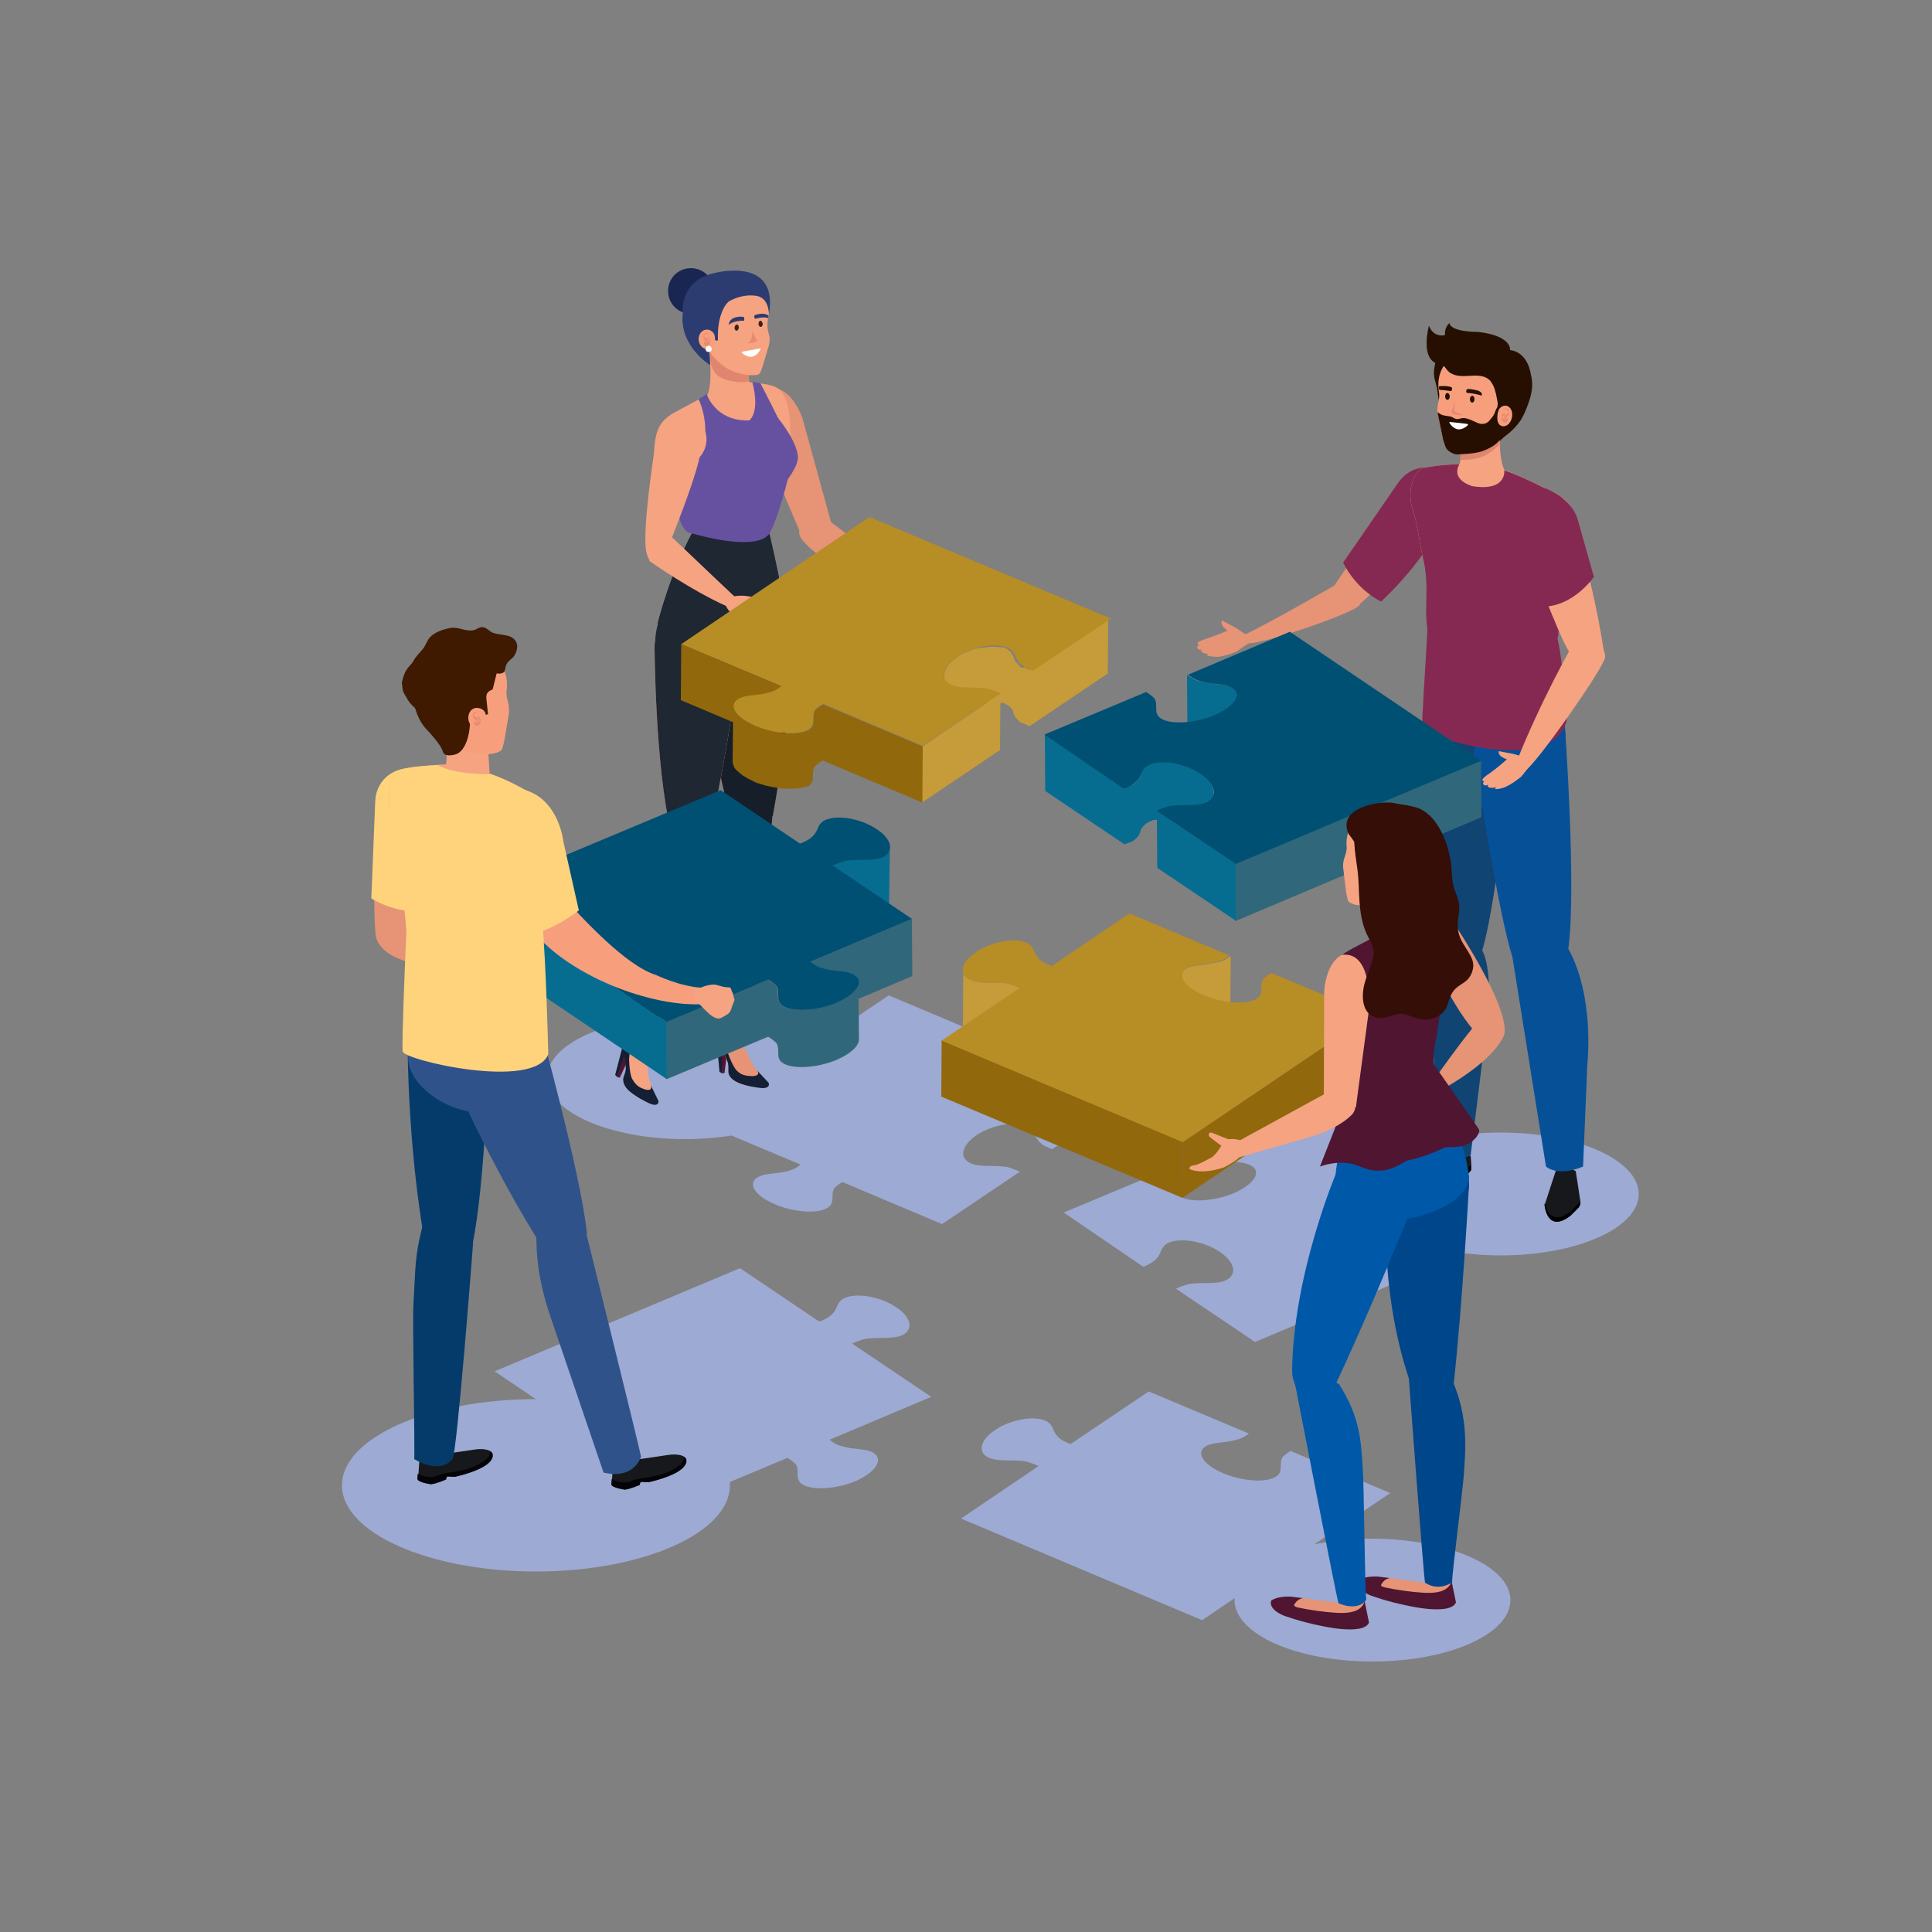 <?xml version="1.0" encoding="utf-8"?>
<!-- Generator: Adobe Illustrator 27.0.0, SVG Export Plug-In . SVG Version: 6.00 Build 0)  -->
<svg version="1.1" id="Layer_1" xmlns="http://www.w3.org/2000/svg" xmlns:xlink="http://www.w3.org/1999/xlink" x="0px" y="0px"
	 viewBox="0 0 500 500" style="enable-background:new 0 0 500 500;" xml:space="preserve">
<rect x="0" y="0" width="500" height="500" fill="#808080" stroke="none"/>
<style type="text/css">
	.st0{fill:#9DAAD3;}
	.st1{fill:#561136;}
	.st2{fill:#151F34;}
	.st3{fill:#E69376;}
	.st4{fill:#1A2652;}
	.st5{fill:#F6A382;}
	.st6{fill:#E0856E;}
	.st7{fill:#1E2732;}
	.st8{fill:#6651A1;}
	.st9{fill:#161F29;}
	.st10{fill:#2C3C70;}
	.st11{fill:#F79F7D;}
	.st12{fill:#E98A6F;}
	.st13{fill:#3B2314;}
	.st14{fill:#FFFFFF;}
	.st15{fill:#C69B39;}
	.st16{fill:#91680C;}
	.st17{fill:#B78D25;}
	.st18{fill:#066D91;}
	.st19{fill:#31677A;}
	.st20{fill:#005073;}
	.st21{fill:#17181C;}
	.st22{fill:#104473;}
	.st23{fill:#065098;}
	.st24{fill:#862952;}
	.st25{fill:#260F00;}
	.st26{fill:#053B6B;}
	.st27{fill:#007FA2;}
	.st28{fill:#030308;}
	.st29{fill:#30528A;}
	.st30{fill:#FFD37C;}
	.st31{fill:#3F1900;}
	.st32{fill:#4F1531;}
	.st33{fill:#00468A;}
	.st34{fill:#0058A8;}
	.st35{fill:#340E07;}
	.st36{fill:#F3B68E;}
	.st37{fill:#F7B68D;}
	.st38{fill:#DC9D7E;}
	.st39{fill:#E6E7E8;}
</style>
<g>
	<g>
		<g>
			<path class="st0" d="M292.5,283.9L230,257.6l-48.7,32.9l25.9,10.9c-0.6,0.5-1.5,1-1.7,1.1c-0.9,0.4-2.1,0.7-3.2,0.9
				c-2.2,0.4-4.8,0.3-6.4,1.4c-2.4,1.6-0.5,4.6,4.3,6.7c0.1,0.1,0.3,0.1,0.4,0.2c5.1,2.1,11.2,2.5,13.7,0.8c2-1.4,0.5-3.5,1.7-5.1
				c0.1-0.1,1.1-1,2-1.5l25.8,10.9l20.2-13.6c-0.1,0-0.2-0.1-0.3-0.1c-1-0.4-2.4-0.9-2.7-1c-3-0.7-7.1,0.1-9.7-1
				c-3.2-1.4-2.5-4.6,1.4-7.3c4-2.7,9.8-3.7,13-2.4c2,0.9,1.9,2.3,2.7,3.4c0.4,0.6,1,1.2,1.8,1.7c0.1,0.1,0.5,0.2,0.9,0.4
				c0.4,0.2,0.8,0.4,1.2,0.5L292.5,283.9z"/>
		</g>
		<path class="st0" d="M226.2,376.1c-1.6-1.1-4.3-1-6.5-1.4c-1.1-0.2-2.3-0.5-3.2-0.9c-0.2-0.1-1.2-0.7-1.8-1.2l26.3-11.1
			l-20.5-13.8c0.1,0,0.2-0.1,0.3-0.1c1-0.5,2.5-0.9,2.7-1c3.1-0.7,7.2,0.1,9.9-1c3.1-1.4,2.5-4.7-1.5-7.3c-4-2.7-9.9-3.8-13.3-2.4
			c-1.9,0.9-1.8,2.3-2.6,3.4c-0.4,0.6-1,1.2-1.8,1.7c-0.1,0.1-0.5,0.2-0.9,0.5c-0.4,0.2-0.8,0.4-1.3,0.5l-20.5-13.8L128,354.9
			l49.5,33.4l26.3-11c0.9,0.5,1.9,1.4,2.1,1.6c1.2,1.6-0.4,3.8,1.7,5.2c2.5,1.7,8.8,1.3,13.9-0.8c0.1-0.1,0.3-0.1,0.4-0.2
			C226.7,380.8,228.6,377.8,226.2,376.1z"/>
		<g>
			<path class="st0" d="M275.3,313.8l26.3-11c0.9,0.5,2,1.4,2.1,1.6c1.2,1.6-0.4,3.8,1.7,5.2c2.5,1.7,8.8,1.3,13.9-0.8
				c0.1-0.1,0.3-0.1,0.4-0.2c4.8-2.2,6.8-5.2,4.3-6.8c-1.6-1.1-4.3-1-6.5-1.4c-1.1-0.2-2.3-0.5-3.2-0.9c-0.2-0.1-1.2-0.7-1.8-1.2
				l26.3-11.1l49.5,33.4l-63.5,26.7l-20.5-13.8c0.1,0,0.2-0.1,0.3-0.1c1-0.5,2.5-0.9,2.7-1c3.1-0.7,7.2,0.1,9.8-1
				c3.2-1.4,2.6-4.7-1.4-7.4c-4-2.7-9.9-3.8-13.2-2.4c-2,0.9-1.9,2.3-2.7,3.5c-0.4,0.6-1,1.2-1.8,1.7c-0.1,0.1-0.5,0.2-0.9,0.5
				c-0.4,0.2-0.8,0.4-1.3,0.5L275.3,313.8z"/>
		</g>
		<g>
			<g>
				<path class="st0" d="M359.8,386.4L334,375.5c-0.9,0.5-1.9,1.4-2,1.5c-1.2,1.6,0.3,3.8-1.7,5.1c-2.5,1.7-8.6,1.3-13.7-0.8
					c-0.1-0.1-0.3-0.1-0.4-0.2c-4.8-2.1-6.7-5.1-4.3-6.7c1.5-1,4.2-1,6.4-1.4c1.1-0.2,2.3-0.5,3.2-0.9c0.2-0.1,1.2-0.7,1.7-1.1
					l-25.9-10.9l-20.2,13.6c-0.4-0.1-0.9-0.3-1.2-0.5c-0.5-0.2-0.8-0.4-0.9-0.4c-0.8-0.5-1.4-1.1-1.8-1.7c-0.8-1.1-0.7-2.5-2.6-3.4
					c-3.3-1.4-9.1-0.3-13.1,2.4c-3.9,2.6-4.6,5.9-1.5,7.2c2.7,1.1,6.8,0.3,9.8,1c0.2,0.1,1.7,0.5,2.7,1c0.1,0,0.2,0.1,0.3,0.1
					L248.7,393l62.4,26.3L359.8,386.4z"/>
			</g>
		</g>
	</g>
</g>
<g>
	<path class="st0" d="M213,278.9c0,8.8-16,15.9-35.7,15.9c-19.7,0-35.7-7.1-35.7-15.9c0-8.8,16-15.9,35.7-15.9
		C197,263,213,270.1,213,278.9z"/>
	<g>
		<g>
			<polygon class="st1" points="186.9,277.8 187.5,277.7 188.1,272.8 186.5,271 			"/>
			<g>
				<polygon class="st2" points="186.2,277.4 186.9,277.8 186.8,269.8 185.5,269.5 				"/>
				<g>
					<path class="st3" d="M191.6,267.3l1.3,4.3c0,0,1.8,4.2,3.2,5.8c0,0,2.6,3.6-2.3,3.4c0,0-5.3-0.3-5.2-3.7
						c0.1-2.9-2.6-6.5-2.6-6.5c-1-1.7,0-3.1,0.3-3.5l0.9-1l4.4-0.8L191.6,267.3z"/>
					<path class="st2" d="M196.4,278.8c-2.2,0.4-4.4-0.4-5.7-1.7c-1.4-1.4-2.9-6.3-2.4-4.7c0.2,0.7-1.4-5.3-1-6.3l-0.9,1
						c-0.3,0.4-1.4,1.9-0.4,3.6c0,0,2.8,3.5,2.7,6.4c-0.1,3.4,5.2,3.7,5.2,3.7c3,0.1,3.2-1.1,2.9-2.1
						C196.6,278.7,196.5,278.7,196.4,278.8z"/>
					<path class="st2" d="M198.9,280.2c0,0,0.7,1.4-1.6,1.4c0,0-8.9-0.6-8.8-4.4l0-3.1c0,0,0.7,4.4,6.2,4.4c0,0,2.4,0,1.2-1.5
						L198.9,280.2z"/>
				</g>
			</g>
		</g>
		<g>
			<path class="st4" d="M184.7,75.3c0,3.3-2.6,5.9-5.9,5.9s-5.9-2.6-5.9-5.9c0-3.3,2.6-5.9,5.9-5.9S184.7,72,184.7,75.3z"/>
			<path class="st5" d="M183,102.4h11.6c-0.5-1.7-1.6-6.1,0.1-9l-11.7-7.7C182.9,85.7,185,98.6,183,102.4z"/>
			<path class="st6" d="M184.3,95.1c0.7,1.8,1.8,2.6,3.7,3.2c2,0.6,4,0.8,5.9,0.4c-0.2-1.8-0.1-3.8,0.8-5.4l-11.7-7.7
				c0,0,0.6,3.9,0.9,8.1C184,94.3,184.1,94.7,184.3,95.1z"/>
			<path class="st5" d="M196.9,96.1l0.6-1.7l1.5-5.1c0.2-0.8,0.3-1.9,0-2.7c-0.3-1-0.6-2.5-0.2-4.3c1-4.7-1.1-7.1-1.1-7.1
				c-2.7-4.3-9.2-4.3-9.2-4.3c-8,0.4-8.6,8.1-8.6,8.1c-1.3,5.1,2.8,9.4,2.8,9.4c0.5,0.5,0.6,1.4,0.8,2.1c0.3,0.7,0.7,1.4,1.2,1.9
				c1.1,1.3,2.6,2.5,4.1,3.3c1.4,0.7,4.2,1.5,6.1,1.4C195.8,97.1,196.5,97.1,196.9,96.1z"/>
			<g>
				<polygon class="st1" points="159.8,278.8 160.4,278.9 162.5,274.4 161.6,272.2 				"/>
				<g>
					<polygon class="st2" points="159.2,278.2 159.8,278.8 162.2,271.1 161.2,270.5 					"/>
					<g>
						<path class="st5" d="M167.6,270.3c-0.1,3.6-0.4,7.6,1.1,11c0,0,1.3,4.3-3.3,2.5c0,0-4.9-2-3.7-5.1c1-2.7-0.4-7-0.4-7
							c-0.4-1.9,1-2.9,1.4-3.2l1.2-0.7h4.6L167.6,270.3z"/>
						<path class="st2" d="M168.5,282.7c-2.2-0.3-4-1.8-4.9-3.5c-0.9-1.7-0.8-6.9-0.8-5.2c0,0.7,0.4-5.5,1.1-6.2l-1.2,0.7
							c-0.4,0.3-1.9,1.3-1.6,3.2c0,0,1.5,4.2,0.5,7c-1.2,3.2,3.7,5.1,3.7,5.1c2.8,1.1,3.4,0,3.4-1.1
							C168.7,282.7,168.6,282.7,168.5,282.7z"/>
						<path class="st2" d="M170.4,284.9c0,0,0.3,1.6-2,0.8c0,0-8.2-3.4-7-7l1-2.9c0,0-0.7,4.4,4.4,6.1c0,0,2.3,0.8,1.6-1.1
							L170.4,284.9z"/>
					</g>
				</g>
			</g>
			<path class="st5" d="M172.7,216.6c-5.9,10.9-6.9,15.3-8,23.5c-0.6,4.8-0.4,25-1,28.1c-0.3,1.3,4.5,0.6,4.5,0.6
				c0.9-2.1,14.7-48.6,14.7-48.6s1.5-4.8,0.3-5.7C176.7,210.3,175.3,211.9,172.7,216.6z"/>
			<path class="st7" d="M168.3,269.8c0.9-2.1,14.6-49.6,14.6-49.6s1.5-4.8,0.3-5.7c-6.5-4.2-7.9-2.6-10.5,2.1
				c-5.9,10.9-6.9,15.3-8,23.5c-0.6,4.8-1.6,24.3-2.2,27.4C162.5,267.5,166,271.7,168.3,269.8z"/>
			<path class="st7" d="M199.1,138.1c0,0,4.5,19.1,3.9,21.2c-1.7,6-18,14.5-32.8,2.1c0,0,3.4-14.2,10.4-26.1
				C180.7,135.3,183.2,138,199.1,138.1z"/>
			<path class="st8" d="M196.8,99.2c0,0,5.9,11.4,8.6,17.7c-1.1,7.4-5.1,18.3-6.7,20.6c-3.5,5-19.6,0.5-19.6,0.5l-4.6-15.5
				c13.5-4.9,6.4-19.1,6.4-19.1l2.1-1.3c0,0,2.2,7,11,6.8c0,0,2.9-1.9,0.8-9.9C194.7,98.9,195.9,99,196.8,99.2z"/>
			<path class="st3" d="M182.1,164.5c0,0,1.6,30.9,7.3,47.5c0.9,2.5,10.6-0.8,10.6-0.8s4.9-26.6,4.6-37.6
				c-0.2-6.2-2.4-19.6-2.4-19.6S183.9,151.5,182.1,164.5z"/>
			<path class="st3" d="M189.6,211.8l10.3-0.7c0,0-6.3,52.7-6.9,54.9c0,0-4.4,1.6-4.4,0.3c0.2-3.1-3.5-26.7-3.6-31.6
				C184.9,227,185.2,222.1,189.6,211.8z"/>
			<path class="st9" d="M182.1,164.5c0,0,1.6,30.9,7.3,47.5c0.9,2.5,10.6-0.8,10.6-0.8s4.9-26.6,4.6-37.6
				c-0.2-6.2-2.4-19.6-2.4-19.6S183.9,151.5,182.1,164.5z"/>
			<path class="st9" d="M194.3,266.4c1-2,5.6-55.2,5.6-55.2l-10.3,0.7c-4.4,10.3-4.7,15.2-4.5,23c0.1,4.8,2.5,28.5,2.2,31.6
				C187.3,266.4,192.9,269,194.3,266.4z"/>
			<g>
				<g>
					<path class="st3" d="M215.5,136.7l-7.8-28.4c-2.8-7.6-7-7.8-7-7.8c-8.1,1.2-2.9,15.4-2.9,15.4l10,23.6"/>
				</g>
				<g>
					<g>
						<path class="st3" d="M238.2,157.9c-3.4-2.5-3.6-3.2-4.1-4.2c-2.2-4.4,3.4-3.4,4.8-2.9c0.8,0.3,0.6,2.3,2.7,5
							c0,0,3.6,2.9,4.6,2.9c0,0,1,0.3,0.9,1C247.1,159.7,244.1,160.9,238.2,157.9z"/>
					</g>
					<g>
						<g>
							<path class="st3" d="M210.4,133.4"/>
						</g>
						<g>
							<path class="st3" d="M214.9,135l22.9,17.3c0.6,3.2-0.8,3.4-0.8,3.4l-18.5-8.4c-7.9-3.4-10.7-7.4-10.7-7.4s-3.2-3,1.9-6.1
								C209.7,133.9,212.1,132.5,214.9,135z"/>
						</g>
					</g>
					<path class="st3" d="M238.2,150.6c0,0-1,1.9,1.6,1.8l2.8-1.5c0,0,0.8-0.3,0.7-1.1c0,0-0.2-0.5-1.1-0.2L238.2,150.6z"/>
				</g>
			</g>
			<path class="st5" d="M169.4,167c0,0,0.1,30.9,4.2,48c0.6,2.5,9.9,1.8,9.9,1.8s6.1-29.2,6.8-40.2c0.4-6.2,1.7-17.1,1.7-17.1
				S170.3,157.4,169.4,167z"/>
			<path class="st5" d="M173.9,107.1c-4.7,3.5-2.3,8.7-2.3,8.7l9,21.8c0,0,14.5,4.9,18.1-0.1c1.6-2.3,3.1-8.4,5-17.2
				c1.3-6,1.4-16.4-2-19.5c-1.9-1.8-8.2-1.7-8.3-2l-10.2,3.3L173.9,107.1z"/>
			<path class="st5" d="M193.1,135.8c0.9-0.2,5.5,1.7,5.5,1.7s3.3,14.3,3.5,16.4c0.2,2.2-14.7,13.4-31.4,7c0,0,8.4-19.9,9.6-24
				C181.8,132.2,193.1,135.8,193.1,135.8z"/>
			<path class="st8" d="M201.2,108c0,0,4.9,5.8,5.3,10.1c0.2,2.4-2.8,6.4-4.3,7.9C201.2,127.1,194.8,112,201.2,108z"/>
			<path class="st7" d="M174.9,156.2c0,0-5.9,1.3-5.3,12.1c0.5,10.5,19.7,12.7,22.1,2.1C194.3,159,185.3,152.3,174.9,156.2z"/>
			<path class="st10" d="M183.6,91.3c0-3.6,0.1-3.4,0.1-3.4c0.1-1.1,2.2,1.2,2.1-0.2c-0.2-6.3,2.1-9.3,3-9.8c2.4-1.3,5-1.7,7.1-1.3
				c3.2,0.6,3.1,4.8,3.1,4.8c2.7-15.6-14.7-10.6-14.7-10.6c-8.5,2.2-7.6,10.2-7.6,10.2c-1,8.6,7.1,13.5,7.1,13.5L183.6,91.3z"/>
			<g>
				<g>
					<g>
						<g>
							<g>
								<g>
									<path class="st11" d="M184.2,90.1c-0.3,0.2-0.6,0.3-1.1,0.3c-1.2,0-2.3-1.2-2.3-2.6c0-1.4,0.9-2.5,2.2-2.5
										c0.6,0,1.1,0.3,1.5,0.7c0.6,0.6,0.6,1.8,0.5,2.5C184.9,89.2,184.6,89.7,184.2,90.1z"/>
								</g>
							</g>
						</g>
					</g>
				</g>
				<g>
					<g>
						<path class="st12" d="M183.5,86.6c-0.1-0.7-1.6,0-1.3,0.4c0.1,0.2,0.4,0.4,0.6,0.6c0.3,0.2,0.4,0.4,0.5,0.8c0,0,0,0.2,0,0.2
							c-0.2,0.1-0.8-0.6-1-0.7c-0.3-0.3-0.3-0.8-0.2-1.2c0.1-0.4,0.4-0.6,0.8-0.6C183.2,86.2,183.5,86.2,183.5,86.6
							C183.5,86.6,183.5,86.7,183.5,86.6L183.5,86.6z"/>
					</g>
					<g>
						<path class="st12" d="M183,87.4c0.2-0.2,0.3,0,0.5,0.1c0.1,0.1,0.2,0.3,0.3,0.4c0.1,0.4,0,0.9-0.2,1.2
							c-0.2,0.3-0.5,0.4-0.8,0.4c-0.4,0-0.6-0.4-0.6-0.8c0-0.1,0-0.3,0.1-0.4c0.1-0.1,0.2,0.1,0.3,0.2c0.1,0.1,0.2,0.1,0.4,0.1
							c0.3,0,0.5-0.1,0.7-0.3c0,0,0.1-0.1,0.1-0.1c0,0.2,0,0.3,0,0.2c0-0.1,0-0.1-0.1-0.2c-0.1-0.2-0.3-0.3-0.4-0.5
							C183,87.7,182.9,87.5,183,87.4L183,87.4z"/>
					</g>
				</g>
			</g>
			<g>
				<path class="st13" d="M191.2,84.7c0,0.4-0.2,0.8-0.5,0.9c-0.3,0-0.6-0.3-0.6-0.7c0-0.4,0.2-0.8,0.5-0.9
					C190.9,83.9,191.2,84.2,191.2,84.7z"/>
				<path class="st13" d="M197.4,83.8c0,0.4-0.2,0.8-0.5,0.8c-0.3,0-0.6-0.3-0.6-0.8c0-0.4,0.2-0.8,0.5-0.8
					C197.1,83,197.3,83.4,197.4,83.8z"/>
				<path class="st10" d="M188.6,84.1c1.2-1.2,3.9-1.1,3.9-1.1s0.2,0,0.1-0.6c0,0,0-0.5-0.4-0.4C192.2,81.9,188.7,81.7,188.6,84.1z"
					/>
				<path class="st10" d="M198.9,81.7c-1.2-1-3.4-0.2-3.4-0.2c-0.4,0.1-0.3,0.5-0.3,0.5c0.1,0.5,0.3,0.5,0.3,0.5s1.8-0.6,3.3-0.2
					C198.8,82.1,198.9,81.9,198.9,81.7z"/>
				<g>
					<path class="st14" d="M196.6,90.2l-4.4,0.8c-0.2,0-0.3,0.2-0.2,0.3c0,0,1.3,1.3,2.7,1c1.4-0.3,2.1-1.9,2.1-1.9
						C196.9,90.3,196.8,90.2,196.6,90.2z"/>
				</g>
				<path class="st12" d="M193.5,88.9c2.3-0.2,2.4-0.8,2.4-0.8l-1.2-2.4C194.7,85.7,194.9,88.1,193.5,88.9z"/>
			</g>
			<path class="st7" d="M169.4,167c0,0,0.1,30.9,4.2,48c0.6,2.5,9.9,1.8,9.9,1.8s6.1-29.2,6.8-40.2c0.4-6.2,1.7-17.1,1.7-17.1
				S170.3,157.4,169.4,167z"/>
			<path class="st7" d="M199.1,138.1c0,0,4.5,19.1,3.9,21.2c-1.7,6-18,14.5-32.8,2.1c0,0,3.4-14.2,10.4-26.1
				C180.7,135.3,183.2,138,199.1,138.1z"/>
			<path class="st8" d="M179,138c0,0,16.6,5.1,20.1,0.1c1.6-2.3,5.1-13.8,6.3-21.2c-2.6-6.3-8.6-17.7-8.6-17.7
				c-0.9-0.2-2.1-0.3-2.1-0.3c2.1,8-0.8,9.9-0.8,9.9c-8.8,0.3-11-6.8-11-6.8l-2.1,1.3c0,0,6.6,13.6-6.1,19.9
				C174.7,123.3,174.4,137.9,179,138z"/>
			<path class="st14" d="M184.2,90.3c0,0.4-0.3,0.8-0.8,0.8s-0.8-0.3-0.8-0.8c0-0.4,0.3-0.8,0.8-0.8S184.2,89.9,184.2,90.3z"/>
			<g>
				<path class="st5" d="M181,109.1c2.6,2.7,2.4,7-0.3,9.6c-2.7,2.6-11.3,7.5-11.4,3.7c-0.2-7.4,0.1-11.4,2.9-14
					C174.9,105.9,178.5,106.4,181,109.1z"/>
				<path class="st5" d="M181.4,115.3l-5.9-3.4l-6,3.7c0,0-3.5,22.3-2.2,27.4c1.4,5.4,3.9,1.4,5.1-0.1
					C172.3,143,182,119.7,181.4,115.3z"/>
				<path class="st5" d="M168.1,145.2c0,0,10.7,7.6,20.2,11.8c0,0,3.1-1.3,1.6-2.8c-2.7-2.5-14.3-13.6-17-16.1
					C168.1,136.5,168.1,145.2,168.1,145.2z"/>
				<g>
					<g>
						<path class="st5" d="M193.7,161.3c-3.9-1.7-4.3-2.3-5-3.2c-3.2-3.8,2.5-4.1,4-3.9c0.8,0.1,1.1,2.1,3.8,4.2c0,0,4.2,2,5.2,1.7
							c0,0,1,0.1,1.1,0.8C202.8,161,200.1,162.9,193.7,161.3z"/>
					</g>
					<path class="st5" d="M192.6,154.2c0,0-1.7,1.4,0.8,2.3l3.1-0.4c0,0,0.9,0,1-0.8c0,0,0-0.5-1-0.6L192.6,154.2z"/>
				</g>
			</g>
		</g>
	</g>
</g>
<g>
	<path class="st15" d="M259.6,181.9c0,0-0.1,0-0.1,0c-0.1,0-0.1,0-0.2,0c-0.1,0-0.1,0-0.2,0c-0.1,0-0.1,0-0.2,0l-0.1,12.2
		l-20.2,13.6l0.1-14.5l16.7-11.3c-0.2,0-0.5,0.1-0.7,0.1c-0.1,0-0.1,0-0.2,0c-0.1,0-0.2,0-0.3,0.1c-0.1,0-0.1,0-0.2,0
		c-0.1,0-0.2,0-0.3,0.1c-0.1,0-0.1,0-0.2,0c-0.1,0-0.3,0.1-0.4,0.1c0,0-0.1,0-0.1,0c-0.2,0-0.4,0.1-0.5,0.1c0,0-0.1,0-0.1,0
		c-0.2,0.1-0.5,0.2-0.7,0.2c0,0,0,0,0,0c-0.2,0.1-0.5,0.2-0.7,0.3c0,0,0,0-0.1,0c-0.3,0.1-0.6,0.2-0.8,0.3c0,0,0,0,0,0
		c-0.3,0.1-0.5,0.3-0.8,0.4c0,0,0,0,0,0c-0.3,0.1-0.5,0.3-0.8,0.4c0,0,0,0,0,0c-0.3,0.2-0.5,0.3-0.8,0.5c-2.2,1.5-3.4,3.2-3.4,4.6
		c0-4.8,0.1-9.7,0.1-14.5c0-1.4,1.2-3.1,3.4-4.6c0.2-0.2,0.5-0.3,0.8-0.5c0,0,0,0,0,0c0.3-0.2,0.5-0.3,0.8-0.4c0,0,0,0,0,0
		c0.3-0.1,0.5-0.3,0.8-0.4c0,0,0,0,0,0c0.3-0.1,0.5-0.2,0.8-0.3c0,0,0,0,0,0c0,0,0,0,0,0c0.2-0.1,0.5-0.2,0.7-0.3c0,0,0,0,0,0
		c0.2-0.1,0.5-0.2,0.7-0.2c0,0,0,0,0.1,0c0,0,0,0,0,0c0.2-0.1,0.4-0.1,0.5-0.1c0,0,0.1,0,0.1,0c0.1,0,0.3-0.1,0.4-0.1
		c0,0,0.1,0,0.1,0c0,0,0.1,0,0.1,0c0.1,0,0.2,0,0.3-0.1c0.1,0,0.1,0,0.2,0c0.1,0,0.2,0,0.3,0c0,0,0.1,0,0.1,0c0,0,0,0,0,0
		c0.2,0,0.5-0.1,0.7-0.1c0,0,0,0,0.1,0c0,0,0,0,0,0c0.2,0,0.4,0,0.6-0.1c0,0,0,0,0.1,0c0,0,0,0,0.1,0c0.2,0,0.4,0,0.6,0c0,0,0,0,0,0
		c0,0,0,0,0,0c0.2,0,0.4,0,0.5,0c0,0,0,0,0.1,0c0,0,0,0,0.1,0c0.2,0,0.4,0,0.5,0c0,0,0,0,0,0c0,0,0,0,0,0c0.2,0,0.4,0,0.5,0.1
		c0,0,0,0,0.1,0c0,0,0,0,0,0c0.1,0,0.1,0,0.2,0c0.1,0,0.1,0,0.2,0c0.1,0,0.1,0,0.2,0c0,0,0.1,0,0.1,0c0,0,0,0,0,0
		c0.2,0,0.3,0.1,0.5,0.1c0,0,0.1,0,0.1,0c0.1,0,0.3,0.1,0.4,0.2c0.1,0.1,0.2,0.1,0.3,0.2c0,0,0.1,0,0.1,0c0,0,0.1,0,0.1,0.1
		c0,0,0.1,0,0.1,0.1c0,0,0.1,0,0.1,0.1c0.1,0,0.1,0.1,0.2,0.1c0,0,0.1,0,0.1,0.1c0,0,0,0,0,0c0.1,0,0.1,0.1,0.2,0.2c0,0,0,0,0,0
		c0,0,0.1,0.1,0.1,0.1v0h0v0c0,0,0,0,0,0c0,0,0,0,0.1,0.1c0,0,0.1,0.1,0.1,0.1c0,0,0,0,0,0.1c0,0,0,0,0,0c0,0,0,0,0,0.1
		c0,0,0.1,0.1,0.1,0.1c0,0,0,0.1,0.1,0.1c0,0,0.1,0.1,0.1,0.1c0,0,0,0,0,0c0,0,0,0,0,0c0,0.1,0.1,0.2,0.1,0.2c0,0,0,0,0,0
		c0,0.1,0.1,0.2,0.1,0.3c0,0.1,0.1,0.1,0.1,0.2c0,0,0,0.1,0,0.1c0,0.1,0.1,0.2,0.1,0.3c0,0,0,0.1,0.1,0.1c0,0,0,0.1,0,0.1
		c0,0.1,0.1,0.1,0.1,0.2c0,0,0.1,0.1,0.1,0.1c0,0.1,0.1,0.1,0.1,0.2c0,0,0,0.1,0.1,0.1c0.1,0.1,0.1,0.2,0.2,0.2c0,0,0,0,0,0
		c0.1,0.1,0.2,0.2,0.2,0.3c0,0,0.1,0,0.1,0.1c0.1,0.1,0.1,0.1,0.2,0.2c0,0,0.1,0.1,0.1,0.1c0.1,0.1,0.1,0.1,0.2,0.2
		c0,0,0.1,0,0.1,0.1c0.1,0.1,0.2,0.1,0.3,0.2c0,0,0,0,0,0c0,0,0,0,0,0c0,0,0,0,0,0c0,0,0,0,0,0c0,0,0,0,0,0c0,0,0,0,0.1,0
		c0,0,0,0,0,0c0,0,0,0,0.1,0c0,0,0,0,0.1,0c0,0,0,0,0.1,0c0,0,0.1,0,0.1,0c0,0,0,0,0.1,0c0,0,0.1,0,0.1,0c0,0,0,0,0.1,0
		c0.1,0,0.1,0,0.2,0.1c0.4,0.2,0.8,0.4,1.2,0.5l20.2-13.6l-0.1,14.5l-20.2,13.6c-0.4-0.1-0.9-0.3-1.2-0.5c-0.1,0-0.1-0.1-0.2-0.1
		c0,0,0,0,0,0c0,0-0.1,0-0.1-0.1c0,0,0,0,0,0c0,0-0.1,0-0.1,0c0,0,0,0-0.1,0c0,0,0,0-0.1,0c0,0,0,0,0,0c0,0,0,0-0.1,0c0,0,0,0,0,0
		c0,0,0,0-0.1,0c0,0,0,0,0,0c0,0,0,0,0,0c0,0,0,0,0,0c0,0,0,0,0,0c0,0,0,0,0,0c-0.1-0.1-0.2-0.1-0.3-0.2c0,0-0.1,0-0.1-0.1
		c-0.1-0.1-0.1-0.1-0.2-0.2c0,0,0,0-0.1,0c0,0,0,0,0,0c-0.1-0.1-0.1-0.1-0.2-0.2c0,0-0.1-0.1-0.1-0.1c-0.1-0.1-0.2-0.2-0.2-0.2
		c0,0,0,0,0,0c0,0,0,0,0,0c-0.1-0.1-0.1-0.2-0.2-0.2c0,0,0-0.1-0.1-0.1c-0.1-0.1-0.1-0.1-0.1-0.2c0,0,0,0,0,0c0,0,0-0.1-0.1-0.1
		c0-0.1-0.1-0.1-0.1-0.2c0,0,0-0.1-0.1-0.1c0,0,0-0.1-0.1-0.1c0,0,0,0,0,0c0-0.1-0.1-0.2-0.1-0.3c0,0,0-0.1,0-0.1
		c0-0.1-0.1-0.2-0.1-0.3c0-0.1-0.1-0.2-0.1-0.3c0,0,0,0,0-0.1c0-0.1-0.1-0.2-0.1-0.2c0,0,0-0.1,0-0.1c0,0,0-0.1-0.1-0.1
		c0,0,0-0.1-0.1-0.1c0,0-0.1-0.1-0.1-0.1c0,0,0-0.1-0.1-0.1c0,0,0,0,0-0.1c0,0-0.1-0.1-0.1-0.1c0,0,0,0-0.1-0.1
		c0-0.1-0.1-0.1-0.2-0.2c0,0,0,0,0,0c-0.1-0.1-0.1-0.1-0.2-0.2c0,0-0.1,0-0.1-0.1c-0.1,0-0.1-0.1-0.2-0.1c0,0-0.1,0-0.1-0.1
		c-0.1,0-0.1-0.1-0.2-0.1c0,0-0.1,0-0.1,0c-0.1-0.1-0.2-0.1-0.3-0.2c-0.1-0.1-0.3-0.1-0.4-0.2c0,0-0.1,0-0.1,0
		C259.9,182,259.7,181.9,259.6,181.9z"/>
</g>
<g>
	<path class="st16" d="M176.2,181.2l0.1-14.5l25.9,10.9l-0.1,12.1c0,0,0,0,0,0c0.1,0,0.1,0,0.2,0c0.2,0,0.4,0,0.6,0.1c0,0,0,0,0.1,0
		c0.1,0,0.3,0,0.4,0c0.1,0,0.1,0,0.2,0c0.1,0,0.2,0,0.3,0c0,0,0.1,0,0.1,0c0.3,0,0.5,0,0.8,0c0,0,0.1,0,0.1,0c0.2,0,0.4,0,0.6,0
		c0,0,0,0,0,0c0.2,0,0.4,0,0.6-0.1c0,0,0.1,0,0.1,0c0.2,0,0.3,0,0.5-0.1c0,0,0,0,0.1,0c0.2,0,0.3-0.1,0.5-0.1c0,0,0.1,0,0.1,0
		c0.1,0,0.3-0.1,0.4-0.1c0,0,0,0,0.1,0c0,0,0.1,0,0.1,0c0.1,0,0.1,0,0.2-0.1c0,0,0.1,0,0.1,0c0.1,0,0.1,0,0.2-0.1c0,0,0.1,0,0.1,0
		c0.1,0,0.1-0.1,0.2-0.1c0,0,0.1,0,0.1,0c0.1,0,0.1-0.1,0.2-0.1c0,0,0.1,0,0.1,0c0.1,0,0.2-0.1,0.2-0.1c1-0.7,1.1-1.5,1.1-2.4
		c0-0.2,0-0.5,0-0.7c0-0.7,0.1-1.4,0.5-2c0.1-0.1,1.1-1,2-1.5l25.8,10.9l-0.1,14.5l-25.8-10.9c-0.9,0.5-1.9,1.4-2,1.5
		c-0.4,0.6-0.5,1.2-0.5,1.8c0,0.2,0,0.5,0,0.7c0,0.9-0.1,1.9-1.1,2.6c-0.1,0-0.1,0.1-0.2,0.1c0,0-0.1,0-0.1,0
		c-0.1,0-0.1,0.1-0.2,0.1c0,0-0.1,0-0.1,0c-0.1,0-0.1,0.1-0.2,0.1c0,0-0.1,0-0.1,0c0,0,0,0-0.1,0c0,0-0.1,0-0.1,0c0,0-0.1,0-0.1,0
		c-0.1,0-0.1,0-0.2,0.1c0,0-0.1,0-0.1,0c0,0,0,0,0,0c0,0,0,0,0,0c-0.1,0-0.3,0.1-0.4,0.1c0,0,0,0-0.1,0c0,0,0,0-0.1,0
		c-0.2,0-0.3,0.1-0.5,0.1c0,0,0,0,0,0c0,0,0,0,0,0c-0.2,0-0.3,0-0.5,0.1c0,0,0,0-0.1,0c0,0,0,0-0.1,0c-0.2,0-0.4,0-0.6,0
		c0,0,0,0,0,0c0,0,0,0,0,0c-0.2,0-0.4,0-0.6,0c0,0,0,0-0.1,0c0,0,0,0,0,0c-0.3,0-0.5,0-0.8,0c0,0,0,0-0.1,0c0,0,0,0-0.1,0
		c-0.1,0-0.2,0-0.3,0c-0.1,0-0.1,0-0.2,0c-0.2,0-0.3,0-0.5,0c0,0,0,0,0,0c0,0,0,0,0,0c-0.2,0-0.4,0-0.6-0.1c-0.1,0-0.1,0-0.2,0
		c-0.2,0-0.4,0-0.6-0.1c0,0,0,0-0.1,0c0,0,0,0,0,0c-0.2,0-0.3-0.1-0.5-0.1c0,0-0.1,0-0.1,0c-0.1,0-0.3-0.1-0.4-0.1
		c-0.1,0-0.1,0-0.2,0c-0.1,0-0.2,0-0.3-0.1c-0.1,0-0.1,0-0.2,0c-0.1,0-0.2,0-0.3-0.1c0,0-0.1,0-0.1,0c0,0,0,0-0.1,0
		c-0.3-0.1-0.6-0.1-0.8-0.2c0,0-0.1,0-0.1,0c-0.3-0.1-0.6-0.2-0.9-0.3c0,0-0.1,0-0.1,0c-0.3-0.1-0.6-0.2-0.9-0.3c0,0,0,0-0.1,0
		c-0.3-0.1-0.6-0.2-0.9-0.4c-0.1-0.1-0.3-0.1-0.4-0.2c-0.2-0.1-0.4-0.2-0.6-0.3c-0.1,0-0.1-0.1-0.2-0.1c-0.1-0.1-0.2-0.1-0.4-0.2
		c-0.1,0-0.1-0.1-0.2-0.1c-0.1-0.1-0.2-0.1-0.3-0.2c-0.1,0-0.1-0.1-0.2-0.1c0,0-0.1,0-0.1-0.1c-0.1,0-0.1-0.1-0.2-0.1
		c-0.1,0-0.1-0.1-0.2-0.1c-0.1-0.1-0.2-0.1-0.3-0.2c0,0-0.1,0-0.1-0.1c-0.1-0.1-0.3-0.2-0.4-0.3c0,0-0.1-0.1-0.1-0.1
		c-0.1-0.1-0.2-0.1-0.2-0.2c0,0,0,0,0,0c-0.1-0.1-0.2-0.2-0.3-0.2c0,0-0.1-0.1-0.1-0.1c-0.1-0.1-0.2-0.2-0.3-0.3c0,0,0,0,0,0
		c-0.1-0.1-0.2-0.2-0.3-0.3c0,0,0-0.1-0.1-0.1c0-0.1-0.1-0.1-0.1-0.2c0,0,0,0,0,0c0,0,0-0.1-0.1-0.1c0-0.1-0.1-0.1-0.1-0.2
		c0,0,0-0.1,0-0.1c0,0,0,0,0-0.1c0-0.1-0.1-0.1-0.1-0.2c0,0,0,0,0,0c0-0.1,0-0.1-0.1-0.2c0,0,0-0.1,0-0.1c0,0,0,0,0-0.1
		c0-0.1,0-0.1-0.1-0.2c0,0,0,0,0,0c0,0,0,0,0,0c0-0.1,0-0.2,0-0.2c0,0,0,0,0,0c0-3.4,0.1-6.9,0.1-10.3L176.2,181.2z"/>
</g>
<g>
	<g>
		<path class="st17" d="M287.5,160.1L225,133.8l-48.7,32.9l25.9,10.9c-0.6,0.5-1.5,1-1.7,1.1c-0.9,0.4-2.1,0.7-3.2,0.9
			c-2.2,0.4-4.8,0.3-6.4,1.4c-2.4,1.6-0.5,4.6,4.3,6.7c0.1,0.1,0.3,0.1,0.4,0.2c5.1,2.1,11.2,2.5,13.7,0.8c2-1.4,0.5-3.5,1.7-5.1
			c0.1-0.1,1.1-1,2-1.5l25.8,10.9l20.2-13.6c-0.1,0-0.2-0.1-0.3-0.1c-1-0.4-2.4-0.9-2.7-1c-3-0.7-7.1,0.1-9.7-1
			c-3.2-1.4-2.5-4.6,1.4-7.3c4-2.7,9.8-3.7,13-2.4c2,0.9,1.9,2.3,2.7,3.4c0.4,0.6,1,1.2,1.8,1.7c0.1,0.1,0.5,0.2,0.9,0.4
			c0.4,0.2,0.8,0.4,1.2,0.5L287.5,160.1z"/>
	</g>
</g>
<g>
	<g>
		<path class="st18" d="M230.3,219.2c0,0,0,0.1,0,0.1c0,0,0,0.1,0,0.1c0,0,0,0.1,0,0.1c0,0,0,0.1,0,0.1c0,0,0,0.1,0,0.1
			c0,0,0,0.1,0,0.1c0,0,0,0.1,0,0.1c0,0,0,0.1,0,0.1c0,0,0,0,0,0c0,0.1-0.1,0.2-0.1,0.3c0,0,0,0,0,0c0,0.1-0.1,0.2-0.2,0.3
			c0,0,0,0,0,0c-0.1,0.1-0.1,0.2-0.2,0.2c0,0,0,0-0.1,0.1c0,0,0,0-0.1,0.1c0,0-0.1,0.1-0.1,0.1c0,0-0.1,0-0.1,0.1c0,0,0,0-0.1,0.1
			c0,0-0.1,0.1-0.1,0.1c0,0-0.1,0-0.1,0.1c-0.1,0-0.1,0.1-0.2,0.1c0,0,0,0-0.1,0c0,0-0.1,0.1-0.2,0.1c0,0-0.1,0-0.1,0
			c-0.1,0-0.2,0.1-0.3,0.1c-0.3,0.1-0.7,0.2-1,0.3c-0.3,0.1-0.6,0.1-0.9,0.2c-0.3,0-0.6,0.1-0.9,0.1c-0.4,0-0.9,0.1-1.3,0.1
			c-1,0-2,0-2.9,0c-0.4,0-0.9,0-1.3,0.1l0.1,14.8c0.4,0,0.8-0.1,1.3-0.1c1,0,1.9,0,2.9,0c0.4,0,0.9,0,1.3-0.1c0.3,0,0.6-0.1,0.9-0.1
			c0.3,0,0.6-0.1,0.9-0.2c0.4-0.1,0.7-0.2,1-0.3c0.1,0,0.2-0.1,0.3-0.1c0,0,0,0,0.1,0c0.1,0,0.1-0.1,0.2-0.1c0,0,0,0,0,0
			c0,0,0,0,0,0c0.1,0,0.1-0.1,0.2-0.1c0,0,0.1,0,0.1-0.1c0,0,0.1-0.1,0.1-0.1c0,0,0,0,0,0c0,0,0,0,0,0c0,0,0.1,0,0.1-0.1
			c0,0,0.1-0.1,0.1-0.1c0,0,0,0,0.1-0.1c0,0,0,0,0,0c0,0,0,0,0,0c0.1-0.1,0.1-0.2,0.2-0.2c0,0,0,0,0,0c0,0,0,0,0,0
			c0.1-0.1,0.1-0.2,0.2-0.3l0,0c0,0,0,0,0,0c0-0.1,0.1-0.2,0.1-0.3c0,0,0,0,0,0c0,0,0,0,0,0c0,0,0-0.1,0-0.1c0,0,0-0.1,0-0.1
			c0,0,0-0.1,0-0.1c0,0,0,0,0-0.1c0,0,0,0,0,0c0,0,0-0.1,0-0.1c0,0,0-0.1,0-0.1c0,0,0-0.1,0-0.1c0,0,0,0,0-0.1c0,0,0,0,0,0
			L230.3,219.2z"/>
	</g>
	<g>
		<path class="st18" d="M218.4,222.9C218.4,222.9,218.4,222.9,218.4,222.9c-0.3,0.1-1.7,0.5-2.7,1c-0.1,0-0.2,0.1-0.3,0.1l0.1,14.8
			c0.1,0,0.2-0.1,0.3-0.1c1-0.4,2.4-0.9,2.7-1c0,0,0,0,0,0c0.2-0.1,0.5-0.1,0.7-0.1c0.3,0,0.6-0.1,0.9-0.1l-0.1-14.8
			c-0.3,0-0.6,0.1-0.9,0.1C218.9,222.8,218.7,222.8,218.4,222.9z"/>
	</g>
</g>
<g>
	<path class="st19" d="M236.1,252.6l-0.1-14.8l-26.3,11.1l0.1,12.3c-3.1,0.4-5.8,0.1-7.3-0.9c-1-0.7-1.1-1.5-1.2-2.4
		c0-0.2,0-0.5,0-0.7c0-0.7-0.1-1.4-0.5-2.1c-0.1-0.1-1.2-1-2.1-1.6l-26.3,11l0.1,14.8l26.3-11c0.9,0.5,1.9,1.4,2.1,1.6
		c0.4,0.6,0.5,1.2,0.5,1.9c0,0.2,0,0.5,0,0.7c0,1,0.1,1.9,1.2,2.6c2.5,1.7,8.8,1.3,13.9-0.8c0.1-0.1,0.3-0.1,0.4-0.2
		c3.4-1.5,5.4-3.5,5.4-5.1c0-3.5-0.1-7-0.1-10.5L236.1,252.6z"/>
</g>
<g>
	<path class="st18" d="M228.4,221.9l0.1,14.8c-2.7,1.2-6.9,0.3-9.9,1c-0.2,0.1-1.7,0.5-2.7,1c-0.1,0-0.2,0.1-0.3,0.1l-0.1-14.8
		c0.1,0,0.2-0.1,0.3-0.1c1-0.5,2.5-0.9,2.7-1C221.5,222.2,225.6,223,228.4,221.9z"/>
</g>
<g>
	<polygon class="st18" points="172.5,264.5 123,231.1 123.1,245.9 172.6,279.3 	"/>
</g>
<g>
	<path class="st20" d="M221.2,252.4c-1.6-1.1-4.3-1-6.5-1.4c-1.1-0.2-2.3-0.5-3.2-0.9c-0.2-0.1-1.2-0.7-1.8-1.2l26.3-11.1L215.5,224
		c0.1,0,0.2-0.1,0.3-0.1c1-0.5,2.5-0.9,2.7-1c3.1-0.7,7.2,0.1,9.9-1c3.1-1.4,2.5-4.7-1.5-7.3c-4-2.7-9.9-3.8-13.3-2.4
		c-1.9,0.9-1.8,2.3-2.6,3.4c-0.4,0.6-1,1.2-1.8,1.7c-0.1,0.1-0.5,0.2-0.9,0.5c-0.4,0.2-0.8,0.4-1.3,0.5l-20.5-13.8L123,231.1
		l49.5,33.4l26.3-11c0.9,0.5,1.9,1.4,2.1,1.6c1.2,1.6-0.4,3.8,1.7,5.2c2.5,1.7,8.8,1.3,13.9-0.8c0.1-0.1,0.3-0.1,0.4-0.2
		C221.7,257.1,223.7,254,221.2,252.4z"/>
</g>
<g>
	<path class="st0" d="M352.7,309c0,8.8,16,15.9,35.7,15.9c19.7,0,35.7-7.1,35.7-15.9c0-8.8-16-15.9-35.7-15.9
		C368.6,293.1,352.7,300.2,352.7,309z"/>
	<g>
		<g>
			<g>
				<path class="st21" d="M376.3,305.4c-2.5,2.5-6.7,3.9-6.7,3.9c-3.5,0.9-5.6-1.4-5.6-1.4c-0.8-1.1,0.2-1.6,0.2-1.6
					c7.4-5.6,9.6-7.2,9.6-7.2h6.8c0.3,2.7,0.1,3.8,0.1,3.8c-0.6,0.8-1.8,1.9-3.7,2.3c-0.1,0-0.4-0.2-0.5-0.1L376.3,305.4z"/>
			</g>
			<path d="M364.2,306.2c0,0.2,0.1,0.3,0.1,0.5c0.6,1.2,2.2,1.7,3.4,1.7c1.5,0,2.9-0.8,4.2-1.4c1.3-0.6,2.4-1.5,3.5-2.4
				c0.8-0.6,1.7-0.9,2.6-1.3c1-0.4,1.8-1.1,2.7-1.8c0,0.7,0,1.3,0,1.3c-0.6,0.8-1.8,1.9-3.7,2.3c-0.1,0-0.4-0.2-0.5-0.1l-0.2,0.4
				c-2.5,2.5-6.7,3.9-6.7,3.9c-3.5,0.9-5.6-1.4-5.6-1.4C363.4,306.9,364.1,306.4,364.2,306.2z"/>
		</g>
		<g>
			<path class="st3" d="M381.4,244.1c-7.5,8.3-10.5-0.5-10.5-0.5l-0.9-51.1c-0.1,0.8-0.3-5.2,9.2-3.9c9.5,1.3,11.9,5,11.9,5
				S385.8,228.9,381.4,244.1"/>
			<path class="st3" d="M370.8,242.9c0,0,3.8,53.9,4.1,55.8c0,0,4.6,1,4.7,0c0.1-2.6,5.4-34.1,5.4-38.2c0.2-10.3-2.5-12.2-5.1-19.1
				C379.9,241.4,370.8,234.6,370.8,242.9z"/>
		</g>
		<g>
			<g>
				<path class="st22" d="M383.6,246c4.4-15.2,7.3-52.5,7.3-52.5s-2.4-3.7-11.9-5c-9.5-1.3-9.3,4.6-9.2,3.9c0,0-2.9,27.7-0.2,52.9
					C369.7,245.4,377.8,249.7,383.6,246z"/>
			</g>
		</g>
		<path class="st5" d="M398,165c1.3,4.8,6.9,23,6.9,23c-19.9,23.8-34.8,3-35,0.8c-0.2-2.6,2.7-12.5,3.2-23.2
			C373.1,165.7,378.5,157.3,398,165z"/>
		<path class="st22" d="M370,194.8c-0.9-6.4,1-12.9,2-19.3h29.1c1.9,6.2,3.8,12.6,3.8,12.6s1.2,14.7-11.2,16.4
			C393.7,204.5,372,208.2,370,194.8z"/>
		<g>
			<path class="st5" d="M403.1,245.2c-6.2,9.3-10.5,1.1-10.5,1.1l-10.1-49.8c0,0.8,0.3-6.5,9.9-6.6c9.6-0.1,12.5,3.2,12.5,3.2
				S405.2,229.5,403.1,245.2"/>
			<path class="st5" d="M392.5,245.6c0,0,10,56.8,10.6,58.6c0,0,4.7,0.3,4.6-0.7c-0.3-2.6,0.5-38.4,0-42.4
				c-1.3-10.2-2.8-11.9-6.4-18.4C401.3,242.7,391.2,237.4,392.5,245.6z"/>
		</g>
		<g>
			<path class="st21" d="M402.6,303.1l-2.8,8.6c0,0,0.6,7.7,6.7,2.9l1.8-1.8c0.9-0.8,0.7-1.9,0.7-1.9l-0.5-3.3l-0.7-4.5
				C407.8,303.1,404,300.5,402.6,303.1z"/>
			<path d="M406.5,313.5l1.8-1.8c0.4-0.3,0.5-0.7,0.6-1l0,0.2c0,0,0.3,1.1-0.7,1.9l-1.8,1.8c-6.2,4.8-6.7-2.9-6.7-2.9l0.1-0.3
				C400.3,313.2,401.6,317.3,406.5,313.5z"/>
		</g>
		<g>
			<g>
				<path class="st2" d="M404.4,245.4"/>
				<path class="st23" d="M391.4,247.6c-3.5-10.3-10.1-52.8-10.1-52.8c0,0.8,2-10.2,11.6-10.3c9.6-0.1,12.1,3.6,12.1,3.6
					s3,41.6,0.9,57.3C405.8,245.4,399.1,253.2,391.4,247.6z"/>
			</g>
		</g>
		<path class="st3" d="M374.6,132.3c0,0-16.3,19.1-24.3,25.4c0,0-5.4-2-5.3-5.7c0,0,11.9-17.6,19.4-28
			C364.3,124,374.4,121.1,374.6,132.3z"/>
		<path class="st3" d="M347.3,150.4c0,0-17.7,10.3-25.1,13.8c0,0-1.3,2.1,0.8,2.3c3.6,0.3,28.3-8.1,28.9-10
			C354.7,147.4,347.3,150.4,347.3,150.4z"/>
		<path class="st3" d="M363.5,130.1c1.3,3.4,5.1,5.2,8.5,3.9c3.4-1.2,5.1-5,3.8-8.4c-1.3-3.4-5.1-5.2-8.5-3.9
			C364,122.9,362.2,126.7,363.5,130.1z"/>
		<path class="st24" d="M371.6,121.3c0,0-5.8-2-9.8,3.7l-14.2,20.6c0,0,2.9,6.5,9.8,10.1C357.5,155.7,382.9,132.3,371.6,121.3z"/>
		<path class="st5" d="M403.4,249.9"/>
		<path class="st11" d="M388.1,114.4c0,0,1.2-2.3,3.8-6.6c0,0,5.5-5.6,2.4-12.7c0,0-1.7-5.9-12.1-5.1
			C382.2,90,381.2,106.4,388.1,114.4z"/>
		<path class="st5" d="M388.5,105.2c0,0-1.7,16.3,2,17.5l-13.3-0.8c0,0,2.1-4.9-0.3-8.5L388.5,105.2z"/>
		<path class="st6" d="M377.9,119c0.2-3.7-0.2-4.5-1.1-5.7l11.6-8.2c0,0-0.6,5.3-0.4,10C384.7,118.4,382,119.1,377.9,119z"/>
		<path class="st5" d="M367.8,121.3c-3,2.2-3.3,7.3-2.2,10.5c1.2,3.7,1.7,8.4,2.9,13.8c1.6,7.3,2.8,12.8,4.6,20
			c1.5,6,25.5,1.2,25.5,1.2l8.6-29.3c0,0,1.5-7.7-5.5-10.2c0,0-7.3-3.9-12.7-5.8c-4.7-1.6-6.4-1.7-11.3-1.5
			C377.7,120.1,371.2,120.3,367.8,121.3z"/>
		<path class="st25" d="M372.1,91.3c-0.7,3.1-1.5,4.8-0.6,7.6c0.8,2.6,0.6,5.3,1.7,7.8c1.6,3.6,3.7,3.1,5.3-0.2
			c1.6-3.3,3.3-7.9-0.4-10.3C375.8,94.5,374.9,91.8,372.1,91.3L372.1,91.3z"/>
		<path class="st11" d="M374.1,115.7l-0.6-1.8c0,0-1.4-6.8-1.4-6.8c-0.2-0.9-0.1-2,0.1-2.8c0.2-0.9,0.4-1.9,0.2-2.9
			c-0.8-4.9,1.8-7.4,1.8-7.4c3-4.3,9.7-4,9.7-4c8.2,0.8,8.5,8.8,8.5,8.8c1.1,5.4-3.4,9.6-3.4,9.6c-0.4,0.3-0.3,2.1-0.4,2.6
			c-0.5,2.1-2.6,3.3-4.5,4.1c-2,0.9-4.5,1.8-6.7,1.9C376.8,117,374.5,116.7,374.1,115.7z"/>
		<path class="st25" d="M372.4,106.9c1.1,1,2.6,0.5,3.7,1.2c0.8,0.5,1.1,0.4,1.9,0.2c0.7-0.2,1.2-0.1,1.9,0.1
			c0.7,0.2,1.9,0.8,2.6,1.1c1,0.4,2.2,0.3,3-0.7c0.8-1,1.1-1.2,1.5-2.4c0.7-2.2,3-2.4,4.5-1.1c-1,1.9-2.3,3.1-2.3,3.1
			c-0.4,0.3-0.3,3.5-0.4,4c-0.5,2.1-2.6,3.3-4.5,4.1c-2,0.9-5.1,1-7.3,1.1c-0.8,0-2.5-0.9-2.9-1.9l-0.6-1.8c0,0-1.4-6.8-1.4-6.8
			c0-0.1,0-0.3,0-0.4C372.2,106.7,372.3,106.8,372.4,106.9z"/>
		<path class="st25" d="M372.2,94.2c1.9,0,1.8,1.6,3.3,2.4c3.1,1.9,7.8-0.9,10.3,2.1c0.2,0.3,0.4,0.6,0.6,1c0.7,1.4,0.9,3,1.2,4.5
			c0.1,0.4-0.3,1.6,0.1,1.9c0.2,0.2,0.6,0.1,1.1,0c0.1,0.7-0.5,1.2-0.7,1.8c-0.2,0.6-0.6,1.2-0.3,1.8c0.9,1.6,0.2,1.4,0.3,4.6
			c0.5-0.8,1.8-1.7,2.3-2.1c1.2-1,2.3-2.2,3.2-3.5c0.8-1.3,1.4-2.8,1.9-4.2c0.9-2.4,1.4-5,0.7-7.5c0,0-0.6-5.8-5.4-6.4
			c0,0,0.6-3.7-8.3-4.7c0,0-7,0.1-7.4-2.3c0,0-1.4,1.2-1.1,3.1c0,0-2.9,0.9-4.2-2.4C369.8,84.3,367.4,93,372.2,94.2z"/>
		<g>
			<g>
				<g>
					<g>
						<g>
							<g>
								<path class="st11" d="M387.9,109.7c0.2,0.3,0.5,0.5,0.9,0.6c1.1,0.2,2.2-0.8,2.5-2.3c0.3-1.5-0.4-2.8-1.5-3
									c-0.5-0.1-1.1,0.1-1.5,0.5c-0.6,0.5-0.8,1.7-0.8,2.6C387.5,108.7,387.6,109.3,387.9,109.7z"/>
							</g>
						</g>
					</g>
				</g>
			</g>
			<g>
				<g>
					<path class="st12" d="M389.1,106.2c0.2-0.8,1.7,0.2,1.4,0.6c-0.2,0.2-0.5,0.4-0.7,0.5c-0.3,0.2-0.5,0.4-0.6,0.8
						c0,0,0,0.2,0,0.2c0.2,0.2,0.9-0.5,1.1-0.7c0.3-0.3,0.4-0.8,0.3-1.2c-0.1-0.4-0.3-0.7-0.8-0.7
						C389.5,105.8,389.1,105.7,389.1,106.2C389.1,106.2,389.1,106.3,389.1,106.2L389.1,106.2z"/>
				</g>
				<g>
					<path class="st12" d="M389.5,107.1c-0.1-0.2-0.3-0.1-0.5,0c-0.2,0.1-0.3,0.2-0.3,0.4c-0.1,0.4-0.1,0.9,0,1.3
						c0.2,0.3,0.4,0.5,0.8,0.6c0.5,0,0.7-0.4,0.7-0.8c0-0.1,0.1-0.4,0-0.4c-0.1-0.1-0.2,0.1-0.3,0.1c-0.1,0.1-0.3,0.1-0.4,0.1
						c-0.3,0-0.5-0.2-0.7-0.4c0,0,0-0.1-0.1-0.1c0,0.3,0,0.3,0,0.2c0-0.1,0.1-0.1,0.1-0.2c0.1-0.2,0.3-0.3,0.5-0.4
						C389.5,107.5,389.6,107.2,389.5,107.1L389.5,107.1z"/>
				</g>
			</g>
		</g>
		<path class="st12" d="M376.5,106.5l2.2,0.9c0,0-3,0.2-3.1-0.7c0,0,0.5-1.7,1-3.3C376.6,103.3,376.2,106.4,376.5,106.5z"/>
		<g>
			<path class="st25" d="M380.4,103.3c0,0.5,0.3,0.9,0.6,0.9c0.3,0,0.6-0.4,0.6-0.9c0-0.5-0.3-0.9-0.6-0.9
				C380.7,102.5,380.4,102.8,380.4,103.3z"/>
			<path class="st25" d="M374,102.6c0,0.5,0.3,0.9,0.6,0.9c0.3,0,0.6-0.4,0.6-0.9c0-0.5-0.3-0.9-0.6-0.9
				C374.2,101.7,374,102.1,374,102.6z"/>
			<path class="st25" d="M379.8,101.7c-0.2,0-0.3-0.2-0.3-0.2c-0.1-0.3,0-0.5,0-0.5c0.1-0.2,0.2-0.3,0.2-0.3
				c0.5-0.1,1.6,0.1,2.5,0.3c0.5,0.1,1.3,0.5,1.3,1c0,0.1,0,0.4-0.1,0.4C383.5,102.4,381.8,101.8,379.8,101.7z"/>
			<path class="st25" d="M372.5,100.9c0.6,0,1.6,0.1,2.9,0.3c0.2,0.1,0.3-0.2,0.3-0.2c0.1-0.2,0.1-0.5,0.1-0.5
				c0-0.2-0.2-0.3-0.2-0.3c-0.5-0.2-1.2-0.3-2.1-0.3c-0.3,0-0.8,0-1.1,0.1C372.4,100.1,372.3,100.3,372.5,100.9z"/>
		</g>
		<g>
			<path class="st14" d="M375.3,109.2c-0.2,0-0.3,0.1-0.2,0.2c0,0,0.8,1.5,2.2,1.7c1.4,0.2,2.6-1.1,2.6-1.1c0.1-0.1,0-0.2-0.2-0.3
				C379.6,109.7,377.2,109.4,375.3,109.2z"/>
		</g>
		<path class="st23" d="M402.9,182.2c0,0,5.1,8.2,0,17.4c-5.1,9.2-20.7,5.9-20.7-6.1C382.2,181.8,392.9,177.3,402.9,182.2z"/>
		<path class="st24" d="M377.7,120.1c0,0-6.5,0.2-9.9,1.2c-3,2.2-3.3,7.3-2.2,10.5c1.2,3.7,1.7,8.4,2.9,13.8
			c1.6,7.3-0.4,12.6,1.4,19.8c1.5,6,33.2,0,33.2,0l4-27.9c0,0,1.5-7.7-5.5-10.2c0,0-7-3.8-12.3-5.6c0,0,0.8,5.6-8.4,4.1
			C381,125.7,375.4,124.4,377.7,120.1z"/>
		<path class="st24" d="M403.1,165.4c1.3,4.8,2.4,20.9,2.4,20.9c-3.6,15.1-37.2,4.2-37.4,2.1c-0.2-2.6,0.8-14.9,1.3-25.6
			C369.5,162.7,383.6,157.7,403.1,165.4z"/>
		<path class="st5" d="M393.2,138.2c2.2,4.4,10.3,26.9,12.9,30.4c0.7,0.9,7.4,5.3,8.9-0.6c-3.7-23.3-9.3-36.6-9.3-36.6
			s-6.5-5.4-11.7-0.4C394,131,391.7,135.1,393.2,138.2z"/>
		<path class="st5" d="M392.3,134.2c-0.7,4.3,2.2,8.3,6.4,9c4.3,0.7,8.3-2.2,9-6.4c0.7-4.3-2.2-8.3-6.4-9
			C397.1,127.1,393,130,392.3,134.2z"/>
		<path class="st24" d="M400,126.4c0,0,6.7,2.5,8.3,8l4.2,14.9c0,0-5.4,7.9-13.6,7.7l-8-17.8C390.9,139.1,385.5,129.1,400,126.4z"/>
		<path class="st3" d="M313.8,169l2.1-0.1c0,0-3.8,1-5-0.3c0,0-0.3-0.2,0.2-0.6c0,0,3.3-0.1,4.8-0.5c0,0-3.3,0.8-5.7,0.6
			c0,0-0.9-0.6,0.1-1.2c-0.8-0.3-0.1-0.8-0.1-0.8s0.7-0.4,2.3-0.9c0,0,2.4-0.8,5.2-2c0,0-2.2-1.4-1.4-2.6l3.4,1.8l3,2l0.4,2.1
			l-3.2,2.2c0,0-3.1,1.2-4.8,1.3C315,170,310,169.8,313.8,169z"/>
		<path class="st23" d="M391.4,247.6l8.7,54.3c0,0,2.9,2.8,9.6,0l1.1-26.5c0,0,2-17.5-5-30C405.8,245.4,392.2,234.3,391.4,247.6z"/>
		<path class="st22" d="M383.6,246c0,0,3.7,5.4,0.4,25.5l-3.4,27.5c0,0-3.9,2.3-8.3,0.1l-2.7-54.8C369.6,244.3,372,235,383.6,246z"
			/>
	</g>
</g>
<g>
	<path class="st18" d="M320.1,179.7c0-0.7-0.3-1.3-1.1-1.7c-0.1-0.1-0.2-0.1-0.4-0.2c0,0-0.1,0-0.1-0.1c-0.1,0-0.2-0.1-0.3-0.1
		c0,0,0,0-0.1,0c0,0,0,0-0.1,0c-0.2-0.1-0.3-0.1-0.5-0.2c0,0,0,0,0,0c0,0,0,0,0,0c-0.2,0-0.3-0.1-0.5-0.1c0,0,0,0-0.1,0
		c0,0,0,0-0.1,0c-0.2,0-0.4-0.1-0.6-0.1c0,0,0,0,0,0c0,0,0,0-0.1,0c-0.2,0-0.4-0.1-0.7-0.1c0,0,0,0-0.1,0c-0.2,0-0.5-0.1-0.7-0.1
		c0,0,0,0,0,0c-0.2,0-0.4,0-0.6-0.1c-0.2,0-0.4-0.1-0.7-0.1c0,0-0.1,0-0.1,0c-0.2,0-0.4-0.1-0.6-0.1c-0.1,0-0.2,0-0.3-0.1
		c-0.2,0-0.4-0.1-0.7-0.1c0,0-0.1,0-0.1,0c-0.2,0-0.3-0.1-0.5-0.1c0,0,0,0,0,0c-0.2,0-0.3-0.1-0.5-0.1c-0.1,0-0.1,0-0.2,0
		c-0.1,0-0.2-0.1-0.3-0.1c-0.1,0-0.1,0-0.2-0.1c-0.1,0-0.2-0.1-0.3-0.1c0,0-0.1,0-0.1,0c-0.1-0.1-0.3-0.1-0.4-0.2
		c-0.2-0.1-1.2-0.7-1.8-1.2l0.1,14.8c0.6,0.5,1.6,1.1,1.8,1.2c0.1,0.1,0.3,0.1,0.4,0.2c0,0,0,0,0,0c0,0,0.1,0,0.1,0
		c0.1,0,0.2,0.1,0.3,0.1c0.1,0,0.1,0,0.2,0.1c0.1,0,0.2,0.1,0.3,0.1c0,0,0.1,0,0.1,0c0,0,0,0,0,0c0.2,0,0.3,0.1,0.5,0.1c0,0,0,0,0,0
		c0.2,0,0.3,0.1,0.5,0.1c0,0,0,0,0,0c0,0,0,0,0.1,0c0.2,0,0.4,0.1,0.7,0.1c0.1,0,0.2,0,0.3,0c0,0,0,0,0.1,0c0.2,0,0.4,0.1,0.6,0.1
		c0,0,0.1,0,0.1,0c0.2,0,0.4,0.1,0.7,0.1c0,0,0,0,0,0c0.1,0,0.3,0,0.4,0c0.1,0,0.1,0,0.2,0c0.2,0,0.5,0.1,0.7,0.1c0,0,0,0,0.1,0
		c0.2,0,0.4,0.1,0.7,0.1c0,0,0,0,0.1,0c0.2,0,0.4,0.1,0.6,0.1c0,0,0.1,0,0.1,0c0.2,0,0.3,0.1,0.5,0.1c0.2,0,0.3,0.1,0.5,0.2
		c0,0,0.1,0,0.1,0.1c0.1,0,0.2,0.1,0.3,0.1c0,0,0.1,0,0.1,0.1c0.1,0.1,0.2,0.1,0.4,0.2c0.7,0.5,1.1,1.1,1.1,1.7L320.1,179.7z"/>
</g>
<g>
	<path class="st18" d="M298.7,212.2c0,0,0.1,0,0.2,0c0.1,0,0.1,0,0.2,0c0.1,0,0.1,0,0.2,0c0,0,0.1,0,0.1,0l0.1,12.4l20.5,13.8
		l-0.1-14.8l-17-11.4c0.2,0,0.5,0.1,0.7,0.1c0.1,0,0.1,0,0.2,0c0.1,0,0.2,0,0.3,0.1c0.1,0,0.1,0,0.2,0c0.1,0,0.2,0,0.3,0.1
		c0.1,0,0.1,0,0.2,0c0.1,0,0.3,0.1,0.4,0.1c0,0,0.1,0,0.1,0c0.2,0,0.4,0.1,0.5,0.1c0,0,0.1,0,0.1,0c0.3,0.1,0.5,0.2,0.7,0.2
		c0,0,0,0,0,0c0.2,0.1,0.5,0.2,0.7,0.3c0,0,0,0,0.1,0c0.3,0.1,0.6,0.2,0.8,0.4c0,0,0,0,0,0c0.3,0.1,0.6,0.3,0.8,0.4c0,0,0,0,0,0
		c0.3,0.1,0.5,0.3,0.8,0.4c0,0,0,0,0,0c0.3,0.2,0.5,0.3,0.8,0.5c2.3,1.5,3.5,3.2,3.5,4.7c0-4.9-0.1-9.8-0.1-14.8
		c0-1.5-1.2-3.2-3.5-4.7c-0.3-0.2-0.5-0.3-0.8-0.5c0,0,0,0,0,0c-0.3-0.2-0.5-0.3-0.8-0.4c0,0,0,0,0,0c-0.3-0.1-0.5-0.3-0.8-0.4
		c0,0,0,0,0,0c-0.3-0.1-0.6-0.2-0.8-0.4c0,0,0,0,0,0c0,0,0,0,0,0c-0.2-0.1-0.5-0.2-0.7-0.3c0,0,0,0,0,0c-0.3-0.1-0.5-0.2-0.8-0.2
		c0,0,0,0-0.1,0c0,0,0,0,0,0c-0.2-0.1-0.4-0.1-0.6-0.2c0,0-0.1,0-0.1,0c-0.2,0-0.3-0.1-0.4-0.1c0,0-0.1,0-0.1,0c0,0-0.1,0-0.1,0
		c-0.1,0-0.2,0-0.3-0.1c-0.1,0-0.1,0-0.2,0c-0.1,0-0.2,0-0.3-0.1c0,0-0.1,0-0.1,0c0,0,0,0,0,0c-0.3,0-0.5-0.1-0.8-0.1c0,0,0,0-0.1,0
		c0,0,0,0,0,0c-0.2,0-0.4,0-0.7-0.1c0,0,0,0-0.1,0c0,0,0,0-0.1,0c-0.4,0-0.8,0-1.2,0c0,0,0,0-0.1,0c0,0,0,0-0.1,0
		c-0.2,0-0.4,0-0.5,0c0,0,0,0,0,0c0,0,0,0,0,0c-0.2,0-0.4,0-0.6,0.1c0,0,0,0-0.1,0c0,0,0,0,0,0c-0.1,0-0.1,0-0.2,0
		c-0.1,0-0.1,0-0.2,0c-0.1,0-0.2,0-0.2,0c0,0-0.1,0-0.1,0c0,0,0,0,0,0c-0.2,0-0.3,0.1-0.5,0.1c0,0-0.1,0-0.1,0
		c-0.2,0.1-0.3,0.1-0.4,0.2c-0.1,0.1-0.2,0.1-0.3,0.2c0,0-0.1,0-0.1,0.1c0,0-0.1,0-0.1,0.1c0,0-0.1,0-0.1,0.1c0,0-0.1,0-0.1,0.1
		c-0.1,0-0.1,0.1-0.2,0.1c0,0-0.1,0-0.1,0.1c0,0,0,0,0,0c-0.1,0.1-0.1,0.1-0.2,0.2c0,0,0,0,0,0c0,0-0.1,0.1-0.1,0.1c0,0,0,0,0,0
		c0,0,0,0-0.1,0.1c0,0-0.1,0.1-0.1,0.1c0,0,0,0,0,0.1c0,0,0,0,0,0c0,0,0,0,0,0.1c0,0-0.1,0.1-0.1,0.1c0,0,0,0.1-0.1,0.1
		c0,0-0.1,0.1-0.1,0.1c0,0,0,0,0,0c0,0,0,0,0,0.1c0,0.1-0.1,0.2-0.1,0.2c0,0,0,0,0,0.1c0,0.1-0.1,0.2-0.1,0.3c0,0.1-0.1,0.2-0.1,0.2
		c0,0,0,0.1,0,0.1c0,0.1-0.1,0.2-0.1,0.3c0,0.1-0.1,0.1-0.1,0.2c0,0,0,0,0,0.1c0,0.1-0.1,0.1-0.1,0.2c0,0-0.1,0.1-0.1,0.1
		c0,0.1-0.1,0.1-0.1,0.2c0,0,0,0.1-0.1,0.1c-0.1,0.1-0.1,0.2-0.2,0.3c0,0,0,0,0,0c-0.1,0.1-0.2,0.2-0.3,0.3c0,0-0.1,0-0.1,0.1
		c-0.1,0.1-0.1,0.1-0.2,0.2c0,0-0.1,0.1-0.1,0.1c-0.1,0.1-0.1,0.1-0.2,0.2c0,0-0.1,0.1-0.1,0.1c-0.1,0.1-0.2,0.1-0.3,0.2
		c0,0,0,0,0,0c0,0,0,0,0,0c0,0,0,0,0,0c0,0,0,0,0,0c0,0,0,0-0.1,0c0,0,0,0,0,0c0,0,0,0-0.1,0c0,0,0,0-0.1,0c0,0,0,0-0.1,0
		c0,0,0,0-0.1,0c0,0,0,0-0.1,0c0,0,0,0-0.1,0c0,0-0.1,0-0.1,0c0,0,0,0,0,0c-0.1,0-0.1,0.1-0.2,0.1c-0.4,0.2-0.8,0.4-1.3,0.5
		l-20.5-13.8l0.1,14.8l20.5,13.8c0.4-0.1,0.9-0.3,1.3-0.5c0.1-0.1,0.2-0.1,0.3-0.1c0,0,0,0,0,0c0,0,0.1,0,0.1-0.1c0,0,0,0,0,0
		c0,0,0.1,0,0.1,0c0,0,0,0,0,0c0,0,0,0,0.1,0c0,0,0,0,0,0c0,0,0,0,0.1,0c0,0,0,0,0,0c0,0,0,0,0,0c0,0,0,0,0,0c0,0,0,0,0,0
		c0,0,0,0,0,0c0,0,0,0,0,0c0.1-0.1,0.2-0.1,0.3-0.2c0,0,0.1,0,0.1-0.1c0.1-0.1,0.1-0.1,0.2-0.2c0,0,0,0,0.1,0c0,0,0,0,0,0
		c0.1-0.1,0.1-0.1,0.2-0.2c0,0,0.1-0.1,0.1-0.1c0.1-0.1,0.2-0.2,0.3-0.3c0,0,0,0,0,0c0,0,0,0,0,0c0.1-0.1,0.1-0.2,0.2-0.2
		c0,0,0-0.1,0.1-0.1c0.1-0.1,0.1-0.1,0.1-0.2c0,0,0,0,0-0.1c0,0,0-0.1,0.1-0.1c0-0.1,0.1-0.1,0.1-0.2c0,0,0-0.1,0-0.1
		c0,0,0-0.1,0.1-0.1c0,0,0,0,0,0c0-0.1,0.1-0.2,0.1-0.3c0,0,0-0.1,0-0.1c0-0.1,0.1-0.2,0.1-0.2c0-0.1,0.1-0.2,0.1-0.3c0,0,0,0,0,0
		c0-0.1,0.1-0.2,0.1-0.2c0,0,0-0.1,0-0.1c0,0,0-0.1,0.1-0.1c0,0,0-0.1,0.1-0.1c0,0,0.1-0.1,0.1-0.1c0,0,0-0.1,0.1-0.1c0,0,0,0,0-0.1
		c0,0,0.1-0.1,0.1-0.1c0,0,0,0,0.1-0.1c0.1-0.1,0.1-0.1,0.2-0.2c0,0,0,0,0,0c0.1-0.1,0.1-0.1,0.2-0.2c0,0,0.1,0,0.1-0.1
		c0.1,0,0.1-0.1,0.2-0.1c0,0,0.1,0,0.1-0.1c0.1,0,0.1-0.1,0.2-0.1c0,0,0.1,0,0.1,0c0.1-0.1,0.2-0.1,0.3-0.2c0.1-0.1,0.3-0.1,0.4-0.2
		c0,0,0.1,0,0.1,0C298.3,212.3,298.5,212.2,298.7,212.2z"/>
</g>
<g>
	<g>
		<polygon class="st19" points="383.3,196.8 383.4,211.5 319.9,238.3 319.8,223.5 		"/>
	</g>
</g>
<g>
	<g>
		<path class="st20" d="M270.3,190.1l26.3-11c0.9,0.5,2,1.4,2.1,1.6c1.2,1.6-0.4,3.8,1.7,5.2c2.5,1.7,8.8,1.3,13.9-0.8
			c0.1-0.1,0.3-0.1,0.4-0.2c4.8-2.2,6.8-5.2,4.3-6.8c-1.6-1.1-4.3-1-6.5-1.4c-1.1-0.2-2.3-0.5-3.2-0.9c-0.2-0.1-1.2-0.7-1.8-1.2
			l26.3-11.1l49.5,33.4l-63.5,26.7l-20.5-13.8c0.1,0,0.2-0.1,0.3-0.1c1-0.5,2.5-0.9,2.7-1c3.1-0.7,7.2,0.1,9.8-1
			c3.2-1.4,2.6-4.7-1.4-7.4c-4-2.7-9.9-3.8-13.2-2.4c-2,0.9-1.9,2.3-2.7,3.5c-0.4,0.6-1,1.2-1.8,1.7c-0.1,0.1-0.5,0.2-0.9,0.5
			c-0.4,0.2-0.8,0.4-1.3,0.5L270.3,190.1z"/>
	</g>
</g>
<g>
	<path class="st11" d="M181.3,259.6c0,0,2.2-1.4,0.1-4c-5.4-0.3-11.7-3.3-11.7-3.3c-7.9-2.5-19.1-14.8-24.1-20.3
		c-5.7-6.3-14.3-0.9-9.7,6.2c8.6,13.4,31.4,22.2,45.3,21.7"/>
	<path class="st26" d="M122.3,321.9c3.3-15.5,4.3-51.3,4.3-51.3s-2.7-3.5-12.2-4.1c-9.6-0.6-8.9,5.3-8.9,4.5c0,0,0,25.4,4.4,50.3
		C109.9,321.3,116.7,326,122.3,321.9z"/>
	<path class="st27" d="M105.6,272.7c-0.9-6.4,1-12.9,2-19.3h29.1c1.9,6.2,3.8,12.6,3.8,12.6s1.2,14.7-11.2,16.4
		C129.3,282.4,107.6,286.2,105.6,272.7z"/>
	<path class="st0" d="M88.5,384.4c0,12.3,22.5,22.3,50.2,22.3c27.7,0,50.2-10,50.2-22.3c0-12.3-22.5-22.3-50.2-22.3
		C111,362.1,88.5,372.1,88.5,384.4z"/>
	<g>
		<path class="st21" d="M167.9,383.6l-1.7-0.1c-0.6-0.1-0.6,0.8-0.6,0.8c-1.7,0.7-3.3,1.2-3.9,1.2c0,0-3.1-0.4-3.4-1.3l0.4-5.7
			c3.4-0.3,7-0.9,7-0.9l7.5-1.1c3.6-0.4,4.3,0.9,4.3,0.9S179.7,380.8,167.9,383.6z"/>
		<path class="st28" d="M163.4,383.3c0.5-0.3,1.4-0.5,1.9-0.6c3.7-0.6,7.3-1,10.4-3.4c0.8-0.6,1.3-1.3,1.3-2.2
			c0.3,0.2,0.4,0.4,0.4,0.4s2.2,3.3-9.6,6.1l-1.7-0.1c-0.6-0.1-0.6,0.8-0.6,0.8c-1.7,0.7-3.3,1.2-3.9,1.2c0,0-3.1-0.4-3.4-1.3
			l0.1-1.4C159.7,383.6,161.8,384,163.4,383.3z"/>
	</g>
	<g>
		<path class="st21" d="M117.8,382.2l-1.7-0.1c-0.6-0.1-0.6,0.8-0.6,0.8c-1.7,0.7-3.3,1.2-3.9,1.2c0,0-3.1-0.4-3.4-1.3l0.4-5.7
			c3.4-0.3,7-0.9,7-0.9l7.5-1.1c3.6-0.4,4.3,0.9,4.3,0.9S129.6,379.4,117.8,382.2z"/>
		<path class="st28" d="M113.2,381.9c0.6-0.3,1.4-0.5,1.9-0.6c3.7-0.6,7.3-1,10.4-3.4c0.8-0.6,1.3-1.3,1.3-2.2
			c0.3,0.2,0.4,0.4,0.4,0.4s2.2,3.3-9.6,6.1l-1.7-0.1c-0.6-0.1-0.6,0.8-0.6,0.8c-1.7,0.7-3.3,1.2-3.9,1.2c0,0-3.1-0.4-3.4-1.3
			l0.1-1.4C109.5,382.2,111.6,382.6,113.2,381.9z"/>
	</g>
	<path class="st26" d="M117.1,377.6c1.2-1.5,5.3-55.4,5.3-55.4c0.7-8.3-13.1-4.8-13.1-4.8c-2,8.3-1.7,9.8-2.3,20.1
		c-0.3,4,0.4,37.6,0.2,40.1C107.2,377.6,113.6,381.8,117.1,377.6z"/>
	<path class="st29" d="M127.7,260.9c0,0,8.3,14.1,3.2,23.3c-5.1,9.2-26.6-0.8-25.2-11.5C107.1,261,117.7,256,127.7,260.9z"/>
	<path class="st5" d="M133.6,242.9c1.3,4.8,6.9,23,6.9,23c-15.2,14.3-34.8,3-35,0.8c-0.2-2.6,2.7-12.5,3.2-23.2
		C108.7,243.6,114.1,235.3,133.6,242.9z"/>
	<path class="st2" d="M140.1,323.3"/>
	<path class="st29" d="M151.9,319.2c-1.6-15.7-12.8-55.9-12.8-55.9s-3.3-3-12.6-0.7c-9.3,2.4-10.3,14.5-10.5,13.7
		c0,0,10.8,25.4,25.2,47.8C141.2,324.2,148.2,327.8,151.9,319.2z"/>
	<path class="st29" d="M165.9,377c-0.3-1.9-14.3-58.3-14.3-58.3c-3.3-7-12.8,0.4-12.8,0.4c0,5,0.2,11.1,3.4,20.9
		c1.3,3.8,13.2,38.7,14,41.1C156.4,381.1,163.4,383.3,165.9,377z"/>
	<g>
		<path class="st3" d="M97.7,206.4c0,0-1.5,25.3-0.5,35.5c0,0,0,4.6,8.2,7c0,0,3-28.2,5.4-40.8C110.8,208.1,105.9,198.8,97.7,206.4z
			"/>
		<path class="st3" d="M106.9,212.9c-3.4,1.4-7.2-0.1-8.7-3.5c-1.4-3.3,0.1-7.2,3.5-8.6c3.4-1.4,7.2,0.1,8.7,3.5
			C111.8,207.7,110.2,211.5,106.9,212.9z"/>
	</g>
	<path class="st30" d="M103.4,199.2c0,0-6,1.4-6.3,8.3l-1,25c0,0,6,4,13.7,3.3C109.9,235.8,118.8,202.5,103.4,199.2z"/>
	<path class="st5" d="M139,327.9"/>
	<path class="st5" d="M126,183.4c0,0,0.1,8.9,0.8,17.8l-11.8-1.9c0,0,1.7-4.1-0.7-7.7L126,183.4z"/>
	<path class="st5" d="M103.4,199.2c-3,2.2-3.3,7.3-2.2,10.5c1.2,3.7,1.7,8.4,2.9,13.8c1.6,7.3,2.8,12.8,4.6,20
		c1.5,6,25.5,1.2,25.5,1.2l8.6-29.3c0,0,1.5-7.7-5.5-10.2c0,0-7.3-3.9-12.7-5.8c-4.7-1.6-6.4-1.7-11.3-1.5
		C113.3,198,106.8,198.3,103.4,199.2z"/>
	<path class="st29" d="M138.5,260.2c0,0,5.1,8.2,0,17.4c-5.1,9.2-20.7,5.9-20.7-6.1C117.8,259.7,128.5,255.2,138.5,260.2z"/>
	<path class="st30" d="M113.3,198c0,0-6.5,0.2-9.9,1.2c-3.1,2.2-3,6.7-2.4,10c1.1,6.4,2.3,12.8,2.9,19.3c0.3,2.9,1,8.7,1.2,11.5
		c0.2,2.8,1.1,4.3,3.9,5.8c2.2,1.1,3.8,0.2,6.1,0.3c6,0.2,11.9-0.5,17.8-1.2c0.3,0,9.5,6.2,6.5,1.6l3.3-31.1c0,0,1.5-7.7-5.5-10.2
		c0,0-4.9-3.1-10.2-4.9C127.1,200.4,117.8,200.6,113.3,198z"/>
	<path class="st11" d="M130,193.7l0.5-1.9c0,0,1.2-7.1,1.2-7.1c0.1-0.9,0-2.1-0.2-2.9c-0.3-1-0.5-2-0.4-3c0.7-5.1-2.2-7.7-2.2-7.7
		c-3.3-4.4-10.3-3.8-10.3-3.8c-3.6,0.5-6.7,2-8.5,5.3c-1.6,3-2.5,6.6-1.5,9.9c1.1,3.6,3.1,6.5,5.8,9.1c1.7,1.7,3.5,1.9,5.8,2.7
		c1.6,0.6,4.6,0.9,6.3,0.9C127.3,195.1,129.7,194.8,130,193.7z"/>
	<path class="st31" d="M128.6,174l-1.1,4.4c-1.3,0.6-1.8,1-1.6,2.7l0.4,3.7l-1,0.4c0.1-1.5-2-1.5-2-1.5c-1.5-0.1-1.7,1.2-1.7,2.4
		c0.2,3.2-0.9,8.2-3.6,9.1c-1,0.3-3,0.7-3.4-0.7c-0.4-1.7-3.7-5.2-3.7-5.2c-4-3.8-4.9-10.4-3.1-15.3c0.6-1.5,1.7-3.1,2.8-4.2
		c2.5-2.4,5.6-3.5,8.8-3.9c0,0,4.5-0.5,7,1.2c1.6,1.1,2.6,2.1,3.3,3C130,170,130.9,172,128.6,174z"/>
	<g>
		<g>
			<g>
				<g>
					<g>
						<path class="st11" d="M125,188.2c-0.3,0.3-0.7,0.4-1.2,0.4c-1.3,0.1-2.5-1.1-2.6-2.6c-0.1-1.5,0.8-2.8,2.2-2.8
							c0.6,0,1.2,0.2,1.7,0.6c0.7,0.6,0.8,1.8,0.7,2.7C125.6,187.3,125.4,187.9,125,188.2z"/>
					</g>
				</g>
			</g>
		</g>
	</g>
	<g>
		<g>
			<path class="st12" d="M124,184.6c-0.1-0.8-1.7,0.1-1.4,0.5c0.2,0.2,0.4,0.4,0.7,0.6c0.3,0.2,0.5,0.4,0.5,0.8c0,0,0,0.2,0,0.2
				c-0.2,0.2-0.9-0.6-1.1-0.7c-0.3-0.3-0.4-0.8-0.3-1.2c0.1-0.4,0.4-0.6,0.8-0.6C123.6,184.1,124,184.1,124,184.6
				C124,184.6,124,184.7,124,184.6L124,184.6z"/>
		</g>
		<g>
			<path class="st12" d="M123.5,185.5c0.2-0.2,0.3-0.1,0.5,0.1c0.2,0.1,0.3,0.3,0.3,0.4c0.1,0.4,0.1,1-0.1,1.3
				c-0.2,0.3-0.5,0.5-0.8,0.5c-0.5,0-0.6-0.4-0.7-0.8c0-0.1,0-0.4,0.1-0.4c0.1-0.1,0.2,0.1,0.3,0.2c0.1,0.1,0.3,0.1,0.4,0.1
				c0.3,0,0.5-0.1,0.7-0.4c0,0,0.1-0.1,0.1-0.1c0,0.3,0,0.3,0,0.2c0-0.1-0.1-0.1-0.1-0.2c-0.1-0.2-0.3-0.3-0.5-0.5
				C123.6,185.8,123.4,185.6,123.5,185.5L123.5,185.5z"/>
		</g>
	</g>
	<g>
		<path class="st5" d="M189.6,256.9c-0.6-0.9-0.1-1.4-1.3-1.4c-1.4,0-2.7-0.7-3.6-0.7c-1.7,0-7.9,1.5-3.7,5.1c1,0.8,3.8,4.6,5.7,3.5
			c2.9-1.6,1.9-1,3.4-4.6L189.6,256.9z"/>
	</g>
	<path class="st5" d="M131.1,210.9c-2.2,3.4-1.2,8,2.2,10.2c3.4,2.2,8,1.2,10.2-2.2c2.2-3.4,1.2-8-2.2-10.2
		C137.8,206.5,133.3,207.5,131.1,210.9z"/>
	<path class="st30" d="M140.3,238.2c1,10,1.6,34.6,1.6,34.6c-3.6,9.5-37.6,1.5-37.7-0.7c-0.2-2.6,0.5-20.9,1-31.6
		C105.1,240.6,120.8,230.5,140.3,238.2z"/>
	<path class="st30" d="M135.7,204.4c9,2.5,10.1,13.4,10.1,13.4l4,17.8c0,0-10.2,8.1-16.4,5.8c0,0-5.1-13.4-6.6-26.8
		C126.8,214.5,126.9,204.7,135.7,204.4z"/>
	<path class="st31" d="M130.5,173.9c-1,0.8-2.3,0.3-3.5,0c-1.6,1.9,0.3,3.7-2.1,4.6c-1.3,0.5-3.1,0.6-4.5,0.8
		c-1.1,0.2-2.2-0.1-3,0.8c-0.9,0.9,0,3.7-1.1,4.3c-1.8,0.9-3.2-4-5.5-3.6c-1.9,0.3-2.3,3.4-1.6,4.9c-0.2-0.2-0.4-0.3-0.5-0.3
		c-0.9-2.4-2.1-2.5-3.1-4.2c-1.6-2.7-1.3-2-1.6-4.6c0,0,0.3-1.1,0.3-1.1c0.7-2.7,2-3.2,2.6-4.3c0.6-1.2,1.6-2.1,2.5-3.2
		c0.8-1,1.1-2.3,2-3.2c1.3-1.3,3.5-2,5.3-2.3c2-0.3,3.8,1,5.8,0.6c0.8-0.1,1.5-0.9,2.4-0.8c1,0.1,1.7,1,2.5,1.4
		c1.6,0.7,4.1,0.4,5.4,1.5c1.5,1.2,1.2,3,0.3,4.5c-0.5,0.8-1.6,1.3-2,2.2C130.9,172.1,130.6,173.8,130.5,173.9z"/>
</g>
<g>
	<path class="st5" d="M407.1,166.7c0,0-8.2,14.3-14.6,30.4c0,0,0.1,3.1,2.4,2.1c2.3-0.9,20.4-26.7,20.5-29.1
		C415.4,164.1,407.1,166.7,407.1,166.7z"/>
	<path class="st5" d="M388.1,203.2l2-0.7c0,0-3.3,2-4.9,1.2c0,0-0.4-0.1,0-0.7c0,0,3.2-1.1,4.4-1.9c0,0-2.9,1.7-5.2,2.2
		c0,0-1.1-0.3-0.3-1.1c-0.8-0.1-0.3-0.7-0.3-0.7s0.5-0.6,1.9-1.5c0,0,2.1-1.5,4.3-3.5c0,0-2.5-0.7-2.1-2.1l3.7,0.7l3.5,1l1,1.9
		l-2.4,3c0,0-2.6,2.1-4.2,2.7C389.6,203.8,384.8,205.1,388.1,203.2z"/>
</g>
<g>
	<path class="st15" d="M305.9,252.4c0-0.7,0.3-1.2,1.1-1.7c0.1-0.1,0.2-0.1,0.4-0.2c0,0,0.1,0,0.1-0.1c0.1,0,0.2-0.1,0.3-0.1
		c0,0,0,0,0.1,0c0,0,0,0,0.1,0c0.1-0.1,0.3-0.1,0.5-0.2c0,0,0,0,0,0c0,0,0,0,0,0c0.2,0,0.3-0.1,0.5-0.1c0,0,0,0,0.1,0
		c0,0,0.1,0,0.1,0c0.2,0,0.4-0.1,0.6-0.1c0,0,0,0,0,0c0,0,0,0,0.1,0c0.2,0,0.4-0.1,0.6-0.1c0,0,0.1,0,0.1,0c0.2,0,0.5-0.1,0.7-0.1
		c0,0,0,0,0,0c0.1,0,0.1,0,0.2,0c0.2,0,0.3,0,0.5-0.1c0.2,0,0.4-0.1,0.6-0.1c0,0,0.1,0,0.1,0c0.2,0,0.4-0.1,0.6-0.1
		c0.1,0,0.2,0,0.3-0.1c0.2,0,0.4-0.1,0.7-0.1c0,0,0.1,0,0.1,0c0.2,0,0.3-0.1,0.5-0.1c0,0,0,0,0,0c0.2,0,0.3-0.1,0.5-0.1
		c0,0,0.1,0,0.1,0c0.1,0,0.2-0.1,0.3-0.1c0.1,0,0.1,0,0.2-0.1c0.1,0,0.2-0.1,0.3-0.1c0,0,0.1,0,0.1,0c0.1-0.1,0.3-0.1,0.4-0.2
		c0.2-0.1,1.2-0.7,1.7-1.1l-0.1,14.5c-0.6,0.5-1.5,1-1.7,1.1c-0.1,0.1-0.3,0.1-0.4,0.2c0,0,0,0,0,0c0,0-0.1,0-0.1,0
		c-0.1,0-0.2,0.1-0.3,0.1c-0.1,0-0.1,0-0.2,0.1c-0.1,0-0.2,0.1-0.3,0.1c0,0-0.1,0-0.1,0c0,0,0,0-0.1,0c-0.2,0-0.3,0.1-0.5,0.1
		c0,0,0,0,0,0c-0.2,0-0.3,0.1-0.5,0.1c0,0,0,0-0.1,0c0,0-0.1,0-0.1,0c-0.2,0-0.4,0.1-0.7,0.1c-0.1,0-0.2,0-0.3,0c0,0,0,0-0.1,0
		c-0.2,0-0.4,0.1-0.6,0.1c0,0-0.1,0-0.1,0c-0.2,0-0.4,0.1-0.6,0.1c0,0,0,0,0,0c-0.1,0-0.3,0-0.4,0.1c-0.1,0-0.1,0-0.2,0
		c-0.2,0-0.4,0.1-0.7,0.1c0,0-0.1,0-0.1,0c-0.2,0-0.4,0.1-0.6,0.1c0,0-0.1,0-0.1,0c-0.2,0-0.4,0.1-0.6,0.1c0,0-0.1,0-0.1,0
		c-0.2,0-0.3,0.1-0.5,0.1c0,0,0,0,0,0c-0.2,0-0.3,0.1-0.5,0.2c0,0-0.1,0-0.1,0.1c-0.1,0-0.2,0.1-0.3,0.1c0,0-0.1,0-0.1,0.1
		c-0.1,0.1-0.2,0.1-0.4,0.2c-0.7,0.5-1,1.1-1.1,1.7L305.9,252.4z"/>
</g>
<g>
	<path class="st15" d="M249.2,266.1C249.2,266.1,249.2,266,249.2,266.1c0-0.1,0-0.1,0-0.2c0,0,0,0,0,0c0,0,0-0.1,0-0.1
		c0,0,0-0.1,0-0.1c0,0,0-0.1,0-0.1c0,0,0,0,0-0.1c0,0,0,0,0,0l0.1-14.5c0,0,0,0.1,0,0.1c0,0,0,0.1,0,0.1c0,0,0,0.1,0,0.1
		c0,0,0,0.1,0,0.1c0,0,0,0.1,0,0.1c0,0,0,0.1,0,0.1c0,0,0,0.1,0,0.1c0,0,0,0.1,0,0.1c0,0,0,0,0,0c0,0.1,0.1,0.2,0.1,0.3c0,0,0,0,0,0
		c0,0.1,0.1,0.2,0.2,0.3c0,0,0,0,0,0c0.1,0.1,0.1,0.2,0.2,0.2c0,0,0,0,0.1,0.1c0,0,0,0,0.1,0.1c0,0,0.1,0.1,0.1,0.1
		c0,0,0.1,0,0.1,0.1c0,0,0,0,0.1,0.1c0,0,0.1,0.1,0.1,0.1c0,0,0,0,0.1,0.1c0.1,0,0.1,0.1,0.2,0.1c0,0,0,0,0.1,0
		c0.1,0,0.1,0.1,0.2,0.1c0,0,0,0,0.1,0c0.1,0,0.2,0.1,0.2,0.1c0.2,0.1,0.3,0.1,0.5,0.2c0.1,0,0.1,0,0.2,0.1c0.1,0,0.2,0.1,0.4,0.1
		c0,0,0.1,0,0.1,0c0.1,0,0.3,0.1,0.4,0.1c0.1,0,0.1,0,0.2,0c0.1,0,0.3,0,0.4,0.1c0,0,0.1,0,0.1,0c0.2,0,0.4,0,0.5,0.1
		c0.1,0,0.2,0,0.3,0c0.1,0,0.2,0,0.3,0c0.1,0,0.2,0,0.4,0c0.1,0,0.2,0,0.3,0c0.2,0,0.5,0,0.7,0c0,0,0,0,0,0c0.3,0,0.5,0,0.8,0
		c0.2,0,0.3,0,0.5,0c0.1,0,0.2,0,0.3,0c0.1,0,0.3,0,0.4,0c0,0,0.1,0,0.1,0c0.1,0,0.1,0,0.2,0c0.1,0,0.2,0,0.3,0c0.1,0,0.2,0,0.3,0
		c0.1,0,0.2,0,0.3,0c0,0,0.1,0,0.1,0v0l0,0v0c0.1,0,0.2,0,0.4,0c0,0,0,0,0.1,0c0.2,0,0.3,0,0.5,0.1c0,0,0,0,0.1,0
		c0.2,0,0.4,0.1,0.7,0.1c0,0,0,0,0,0c0,0,0,0,0,0c0,0,0,0,0,0c0,0,0,0,0,0c0,0,0,0,0,0c0,0,0,0,0.1,0c0,0,0,0,0,0c0,0,0.1,0,0.1,0
		c0,0,0,0,0,0c0,0,0.1,0,0.1,0c0,0,0,0,0.1,0c0,0,0.1,0,0.1,0c0,0,0,0,0.1,0c0,0,0.1,0,0.1,0c0,0,0,0,0.1,0c0,0,0.1,0,0.1,0
		c0,0,0,0,0.1,0c0,0,0.1,0,0.1,0c0,0,0.1,0,0.1,0c0,0,0.1,0,0.1,0c0,0,0.1,0,0.1,0c0,0,0.1,0,0.1,0c0,0,0.1,0,0.1,0c0,0,0.1,0,0.1,0
		c0,0,0.1,0,0.1,0c0,0,0.1,0,0.1,0c0,0,0.1,0,0.1,0c0,0,0.1,0,0.1,0c0,0,0.1,0,0.1,0c0,0,0.1,0,0.1,0c0,0,0.1,0,0.1,0
		c0.1,0,0.1,0.1,0.2,0.1c0.1,0,0.2,0.1,0.3,0.1l-0.1,14.5c-0.1,0-0.2-0.1-0.3-0.1c-0.1,0-0.1-0.1-0.2-0.1c0,0,0,0-0.1,0
		c0,0-0.1,0-0.1-0.1c0,0-0.1,0-0.1,0c0,0-0.1,0-0.1-0.1c0,0-0.1,0-0.1,0c0,0-0.1,0-0.1,0c0,0-0.1,0-0.1,0c0,0-0.1,0-0.1,0
		c0,0-0.1,0-0.1,0c0,0-0.1,0-0.1,0c0,0-0.1,0-0.1,0c0,0-0.1,0-0.1,0c0,0-0.1,0-0.1,0c0,0-0.1,0-0.1,0c0,0-0.1,0-0.1,0
		c0,0-0.1,0-0.1,0c0,0-0.1,0-0.1,0c0,0-0.1,0-0.1,0c0,0-0.1,0-0.1,0c0,0-0.1,0-0.1,0c0,0,0,0-0.1,0c0,0-0.1,0-0.1,0c0,0,0,0-0.1,0
		c0,0,0,0-0.1,0c0,0,0,0-0.1,0c0,0,0,0-0.1,0c0,0,0,0,0,0c0,0,0,0,0,0c0,0,0,0,0,0c0,0,0,0,0,0c-0.2,0-0.4-0.1-0.7-0.1
		c-0.2,0-0.3,0-0.5-0.1c0,0-0.1,0-0.1,0c-0.1,0-0.3,0-0.5,0c-0.1,0-0.2,0-0.3,0c-0.1,0-0.2,0-0.3,0c-0.1,0-0.2,0-0.3,0
		c-0.1,0-0.2,0-0.3,0c-0.1,0-0.3,0-0.4,0c-0.1,0-0.2,0-0.3,0c-0.2,0-0.3,0-0.5,0c-0.2,0-0.4,0-0.7,0c-0.1,0-0.1,0-0.2,0
		c-0.2,0-0.5,0-0.7,0c0,0,0,0,0,0v0l0,0v0c-0.1,0-0.2,0-0.3,0c-0.1,0-0.2,0-0.3,0c-0.1,0-0.2,0-0.3,0c-0.1,0-0.2,0-0.3,0
		c0,0,0,0,0,0c-0.2,0-0.3,0-0.5-0.1c0,0-0.1,0-0.1,0c-0.1,0-0.2,0-0.3,0v0l0,0v0c-0.1,0-0.1,0-0.2,0c-0.1,0-0.1,0-0.2,0
		c-0.1,0-0.3-0.1-0.4-0.1c0,0-0.1,0-0.1,0c0,0,0,0,0,0c-0.1,0-0.2-0.1-0.3-0.1c-0.1,0-0.1,0-0.2,0c-0.2-0.1-0.3-0.1-0.5-0.2
		c-0.1,0-0.2-0.1-0.2-0.1c0,0-0.1,0-0.1,0c-0.1,0-0.1-0.1-0.1-0.1c0,0,0,0,0,0c0,0,0,0-0.1,0c-0.1,0-0.1-0.1-0.2-0.1
		c0,0-0.1,0-0.1-0.1c0,0-0.1-0.1-0.1-0.1c0,0,0,0,0,0v0l0,0v0c0,0,0,0,0,0c0,0,0,0-0.1-0.1c0,0-0.1-0.1-0.1-0.1c0,0,0,0-0.1-0.1
		c0,0,0,0,0,0c0,0,0,0,0,0c-0.1-0.1-0.1-0.2-0.2-0.2c0,0,0,0,0,0c0,0,0,0,0,0c-0.1-0.1-0.1-0.2-0.2-0.3c0,0,0,0,0,0c0,0,0,0,0,0
		c0-0.1-0.1-0.2-0.1-0.3c0,0,0,0,0,0v0l0,0v0c0,0,0,0,0,0c0,0,0-0.1,0-0.1C249.2,266.2,249.2,266.1,249.2,266.1z"/>
</g>
<g>
	<g>
		<polygon class="st16" points="243.7,269.2 243.6,283.8 306,310 306.1,295.5 		"/>
	</g>
</g>
<g>
	<g>
		<polygon class="st16" points="306.1,295.5 306,310 354.7,277.2 354.9,262.6 		"/>
	</g>
</g>
<g>
	<g>
		<path class="st17" d="M354.9,262.6L329,251.8c-0.9,0.5-1.9,1.4-2,1.5c-1.2,1.6,0.3,3.8-1.7,5.1c-2.5,1.7-8.6,1.3-13.7-0.8
			c-0.1-0.1-0.3-0.1-0.4-0.2c-4.8-2.1-6.7-5.1-4.3-6.7c1.5-1,4.2-1,6.4-1.4c1.1-0.2,2.3-0.5,3.2-0.9c0.2-0.1,1.2-0.7,1.7-1.1
			l-25.9-10.9L272.2,250c-0.4-0.1-0.9-0.3-1.2-0.5c-0.5-0.2-0.8-0.4-0.9-0.4c-0.8-0.5-1.4-1.1-1.8-1.7c-0.8-1.1-0.7-2.5-2.6-3.4
			c-3.3-1.4-9.1-0.3-13.1,2.4c-3.9,2.6-4.6,5.9-1.5,7.2c2.7,1.1,6.8,0.3,9.8,1c0.2,0.1,1.7,0.5,2.7,1c0.1,0,0.2,0.1,0.3,0.1
			l-20.2,13.6l62.4,26.3L354.9,262.6z"/>
	</g>
</g>
<g>
	<path class="st0" d="M390.9,414.1c0,8.8-16,15.9-35.7,15.9c-19.7,0-35.7-7.1-35.7-15.9c0-8.8,16-15.9,35.7-15.9
		C375,398.3,390.9,405.4,390.9,414.1z"/>
	<g>
		<g>
			<g>
				<path class="st3" d="M337.2,413.6c0,0-3.8-0.7-2.7,2.4c0,0,8.8,3.8,15,2.9c0,0,4.3-0.1,3.7-4.8l0.1-3.8l-5.8,1.1l0.3,3.6
					L337.2,413.6z"/>
			</g>
			<path class="st32" d="M353.1,414.1c0,0.6-0.2,1.2-0.6,1.6c-1.5,1.8-4.5,1.8-6.6,1.7c-3.3-0.2-6.8-0.7-10.1-1.4
				c-0.7-0.2-0.9-0.4-0.9-0.6c0.4-0.8,1.1-1.6,2.3-1.8l-3.2-0.4c-3-0.1-4.3,0.6-5,1c-0.8,2.4,3.2,3.9,3.2,3.9s4.3,1.6,9.4,2.6
				c0,0,11.3,2.7,12.7-0.8L353.1,414.1z"/>
		</g>
		<g>
			<g>
				<path class="st3" d="M359.7,408.4c0,0-3.8-0.7-2.7,2.4c0,0,8.8,3.8,15,2.9c0,0,4.3-0.1,3.7-4.8l0.1-3.8l-5.8,1.1l0.3,3.6
					L359.7,408.4z"/>
			</g>
			<path class="st32" d="M375.6,408.9c0,0.6-0.2,1.2-0.6,1.6c-1.5,1.8-4.5,1.8-6.6,1.7c-3.3-0.2-6.8-0.7-10.1-1.4
				c-0.7-0.2-0.9-0.4-0.9-0.6c0.4-0.8,1.1-1.6,2.3-1.8l-3.2-0.4c-3-0.1-4.3,0.6-5,1c-0.8,2.4,3.2,3.9,3.2,3.9s4.3,1.6,9.4,2.6
				c0,0,11.3,2.7,12.7-0.8L375.6,408.9z"/>
		</g>
		<g>
			<g>
				<path class="st33" d="M358.6,306.3c0,6,4.8,10.8,10.8,10.8c6,0,10.8-4.8,10.8-10.8c0-6-4.8-10.8-10.8-10.8
					C363.4,295.5,358.6,300.3,358.6,306.3z"/>
				<path class="st33" d="M376.2,358.3c0,0-0.1,2.7-5,2.8c0,0-4.6,1.6-6.6-4.4c-7.9-23.7-5.8-48.4-5.8-48.4s11.1-6.2,21.4-2
					C380.2,306.3,378.5,337.4,376.2,358.3z"/>
			</g>
			<path class="st33" d="M364.6,356.6c0,0,3.8,51.2,4.2,53c3.7,2.4,7-0.1,7-0.1c0-2.5,2.7-23.4,3-27.4c0.5-6.8,1.3-15.3-3-25
				L364.6,356.6z"/>
			<g>
				<path class="st34" d="M344.9,359.8c0,0-1,2.5-5.7,1c0,0-4.9,0-4.8-6.4c0.4-24.9,11.4-50.8,11.4-50.8s12.3-1.2,20.6,6.2
					C366.5,309.9,354,340.9,344.9,359.8z"/>
				<path class="st34" d="M346.1,302.7c-2,5.6,1,11.8,6.6,13.8c5.6,2,11.8-1,13.8-6.6c2-5.6-1-11.8-6.6-13.8
					C354.2,294.1,348.1,297.1,346.1,302.7z"/>
			</g>
			<path class="st34" d="M380.2,304.7c-1.3-12-7.3-17.6-7.3-17.6l-20.9-2.6c0,0-5.8,10-6.4,20.2c2.5,6.8,11.4,8.8,11.4,8.8l6.8,2
				C363.8,315.5,379.1,313.2,380.2,304.7z"/>
			<g>
				<path class="st34" d="M335.4,359.4c0,0,10.4,53.7,11,55.5c-0.3-0.1,4.9,2.4,7.2-0.9c-0.4-2.5-0.6-29.8-0.9-33.7
					c-0.5-6.7-0.4-13-6.1-22C346.6,358.3,332.4,348.2,335.4,359.4z"/>
			</g>
		</g>
		<path class="st35" d="M353.7,397.7"/>
		<g>
			<g>
				<path class="st3" d="M381.7,265.3c0,0-3.8,4.5-11.4,15.3l1.3,2.2c0,0,13-6.5,17.1-13.8L381.7,265.3z"/>
			</g>
			<g>
				<path class="st3" d="M371,249.3c0,0,9.7,21.3,15.6,20.5c0,0,2,0.1,2.4-1.4c0,0,4.1-3.7-13.1-30.1c0,0-1.7-2.2-5.1-1.7
					C370.9,236.6,365.7,240,371,249.3z"/>
			</g>
		</g>
		<g>
			<rect x="355.3" y="232.6" class="st36" width="10.5" height="11.2"/>
		</g>
		<g>
			<path class="st5" d="M348.8,232.9l-0.4-1.8c0,0-0.8-6.6-0.8-6.6c-0.1-0.8,0.1-1.9,0.4-2.7c0.3-0.9,0.6-1.8,0.5-2.7
				c-0.4-4.7,2.6-6.9,2.6-6.9c3.6-3.8,10.5-2.9,10.5-2.9c3.6,0.7,6.7,2.2,8.3,5.3c1.5,2.8,2.1,6.1,1,9.1c-1.3,3.3-3.5,5.7-6.3,8
				c-1.8,1.4-3.6,1.5-5.9,2.1c-1.6,0.4-4.7,0.6-6.3,0.5C351.4,234.4,349,233.9,348.8,232.9z"/>
		</g>
		<g>
			<path class="st35" d="M353.6,226.8"/>
		</g>
		<g>
			<path class="st35" d="M353.6,226.8c0.5-0.7,2.4-1.2,2.4-1.2c2.3,0,2,3.1,2.2,4.4c0.1,0.4,0.2,0.9,0.3,1.3
				c1.1,3.9,4.4,3.8,7.1,4.3c0.1-0.1,0.2-0.1,0.3-0.2c0.5-1.7,2.1-3.5,2.1-3.5c4.2-3.6,5.6-10.1,4-15.2c-0.5-1.5-1.5-3.2-2.6-4.4
				c-2.3-2.5-5.4-3.8-8.7-4.5c-3.2-0.6-14.8,1-11.7,8C349,215.9,353.8,221.4,353.6,226.8"/>
		</g>
		<g>
			<g>
				<g>
					<path class="st37" d="M353.6,226.8c0.4-1,1.4-1.9,2.6-1.5c0.8,0.3,1.3,1,1.3,1.9c0,0.2-0.1,0.4-0.1,0.6c-0.3,2-2.5,2.8-2.5,2.8
						"/>
				</g>
				<g>
					<path class="st38" d="M355.9,226.3c-0.1-0.1-0.4-0.1-0.5-0.1c-0.8,0-1.4,1.1-0.6,1.3c0.3,0.3,0,0.6,0,0.6
						c-0.3,0.3-0.6,0.7-0.5,1.1c0,0.2,0.3,0.4,0.6,0.4c0.2,0,0.2-0.1,0.1-0.2c-0.1-0.1-0.2-0.1-0.3-0.2c0,0,0,0,0,0c0,0,0,0,0,0
						c0-0.1,0-0.1,0-0.2c0.2,0.1,0.5,0.2,0.6,0c0.1-0.2,0-0.5,0.1-0.7c0-0.1,0.1-0.3,0.2-0.4c0.4-0.6-0.3-0.7-0.3-0.7
						c-0.1,0-0.2,0-0.2,0c-0.3-0.2,0-0.7,0.2-0.7c0.2-0.1,0.5-0.1,0.7,0.1c0.2,0.2,0.2,0.5,0.2,0.7c0,0.3-0.1,0.6-0.2,0.8
						c-0.1,0.1-0.2,0.3-0.2,0.5c-0.1,0.2,0.1,0.2,0.2,0.1c0.2-0.3,0.5-0.9,0.5-1.3C356.3,226.9,356.3,226.5,355.9,226.3z"/>
				</g>
				<g>
					<path class="st38" d="M353.6,226.8c0,0,0.1-0.1,0.2-0.4c0.1-0.1,0.2-0.2,0.3-0.4c0.1-0.1,0.3-0.3,0.5-0.4
						c0.2-0.1,0.4-0.2,0.7-0.2c0.2,0,0.5,0,0.8,0.1c0.1,0,0.3,0.1,0.4,0.2c0.1,0.1,0.2,0.1,0.3,0.2c0.2,0.2,0.3,0.4,0.4,0.7
						c0.1,0.3,0.1,0.5,0,0.8l0,0.2l0,0v0c0,0,0,0,0,0l0,0l0,0l0,0.1l0,0.1c0,0.2-0.1,0.3-0.1,0.4c-0.1,0.3-0.2,0.5-0.4,0.7
						c-0.1,0.2-0.3,0.4-0.5,0.6c-0.3,0.3-0.6,0.6-0.9,0.7c-0.2,0.2-0.4,0.2-0.4,0.2s0.2,0,0.4-0.1c0.3-0.1,0.6-0.3,1-0.6
						c0.2-0.2,0.4-0.3,0.6-0.6c0.2-0.2,0.4-0.5,0.5-0.8c0.1-0.2,0.1-0.3,0.2-0.5l0-0.1l0-0.1l0,0l0,0l0,0l0-0.2c0.1-0.3,0.1-0.7,0-1
						c-0.1-0.4-0.3-0.7-0.6-0.9c-0.1-0.1-0.1-0.1-0.2-0.2l-0.2-0.1c-0.2-0.1-0.3-0.1-0.5-0.2c-0.3-0.1-0.7-0.1-0.9,0
						c-0.3,0.1-0.5,0.2-0.7,0.4c-0.2,0.2-0.3,0.3-0.5,0.5c-0.1,0.2-0.2,0.3-0.3,0.4C353.6,226.7,353.6,226.8,353.6,226.8z"/>
				</g>
			</g>
			<g>
				<g>
					<path class="st14" d="M354.9,230c0,0.4-0.3,0.6-0.6,0.6c-0.4,0-0.6-0.3-0.6-0.6c0-0.4,0.3-0.6,0.6-0.6
						C354.6,229.4,354.9,229.7,354.9,230z"/>
				</g>
				<g>
					<path class="st39" d="M354.4,230.4c-0.3,0-0.5-0.2-0.5-0.5c0-0.2,0.1-0.4,0.4-0.5l0,0c-0.4,0-0.6,0.3-0.6,0.6
						c0,0.4,0.3,0.6,0.6,0.6c0.4,0,0.6-0.3,0.6-0.6c0,0,0,0,0,0C354.8,230.2,354.6,230.4,354.4,230.4z"/>
				</g>
			</g>
		</g>
		<g>
			<path class="st32" d="M382.7,292.2c0-0.1-11.6-16.7-11.6-16.7c-0.5-2.5,0.7-7.3,0.7-7.3l3.7-25.6c-0.4-2.9-0.6-6.7-4.6-6
				c-2.8,0.5-3.4,0.9-5.1,1.4c0.5,2.4-3.6,3.9-3.6,3.9c-5.6,2.4-6.9,0.8-6.9,0.8c-1.5,0.8-6.6,3.3-7.9,4.4c-1.4,1.1-2.2,2.9-1.8,5.8
				l4.1,24.2l-0.7,6l-7.4,18.8c2.3-0.8,4.8-1.2,7.2-0.9c2.3,0.3,4.3,1.6,6.6,1.9c3.5,0.4,6-0.9,8.6-2.5c3.2-0.7,6.6-1.8,10-3.5
				c0.1,0,0.1,0,0.2,0c2.6,0,5.5,0,7.4-2.1C382,294.5,383.2,292.9,382.7,292.2z"/>
		</g>
		<g>
			<path class="st5" d="M342.6,286l0.1-29.5c0.7-8.1,4.7-9.4,4.7-9.4c8.1-0.9,6.9,14.1,6.9,14.1l-3.4,25.4"/>
		</g>
		<g>
			<path class="st5" d="M316.8,302.1c3.7-2,4-2.6,4.7-3.6c2.8-4-2.9-3.9-4.3-3.6c-0.8,0.2-0.9,2.2-3.4,4.5c0,0-4,2.3-5,2.2
				c0,0-1,0.1-1,0.9C307.7,302.5,310.5,304.2,316.8,302.1z"/>
		</g>
		<g>
			<g>
				<path class="st37" d="M347.9,281.9"/>
			</g>
			<g>
				<path class="st5" d="M343.2,282.9L318,296.7c-1.1,3,0.3,3.5,0.3,3.5l19.5-5.6c8.3-2.2,11.6-5.7,11.6-5.7s3.6-2.5-1-6.3
					C348.4,282.5,346.3,280.8,343.2,282.9z"/>
			</g>
		</g>
		<g>
			<path class="st35" d="M351.3,225c0.7,4.9-0.1,11.3,2.4,16.7c1.1,2.4,2.3,3.6,1.6,6.3c-0.5,2.3-1.6,4.4-2.2,6.7
				c-1.3,5.2,0.5,10.2,6.5,8.3c2.9-0.9,3.2-0.9,5.8,0.1c2.2,0.9,4.3,1.1,6.5,0c3.4-1.7,2.4-4.2,4.3-6.7c1.5-1.9,3.5-1.9,4.6-4.4
				c1.3-3.1-0.3-4.7-1.9-7.4c-1.7-2.7-1.9-4.5-1.4-7.8c0.5-2.8-0.2-4.2-1.1-6.7c-0.9-2.6-0.5-4.9-1-7.5c-0.9-5.2-3.7-12.2-9.1-13.7
				c-2.7-0.7-6.1-1.3-8.7-0.4c-3.5,1.3-7.4,2.6-7.2,6.9C350.5,219.9,350.7,220.7,351.3,225z"/>
		</g>
		<path class="st5" d="M317.8,294.8c0,0,0.7,2.1-1.9,1.6l-2.5-1.9c0,0-0.8-0.4-0.5-1.2c0,0,0.3-0.4,1.1,0L317.8,294.8z"/>
	</g>
</g>
</svg>

